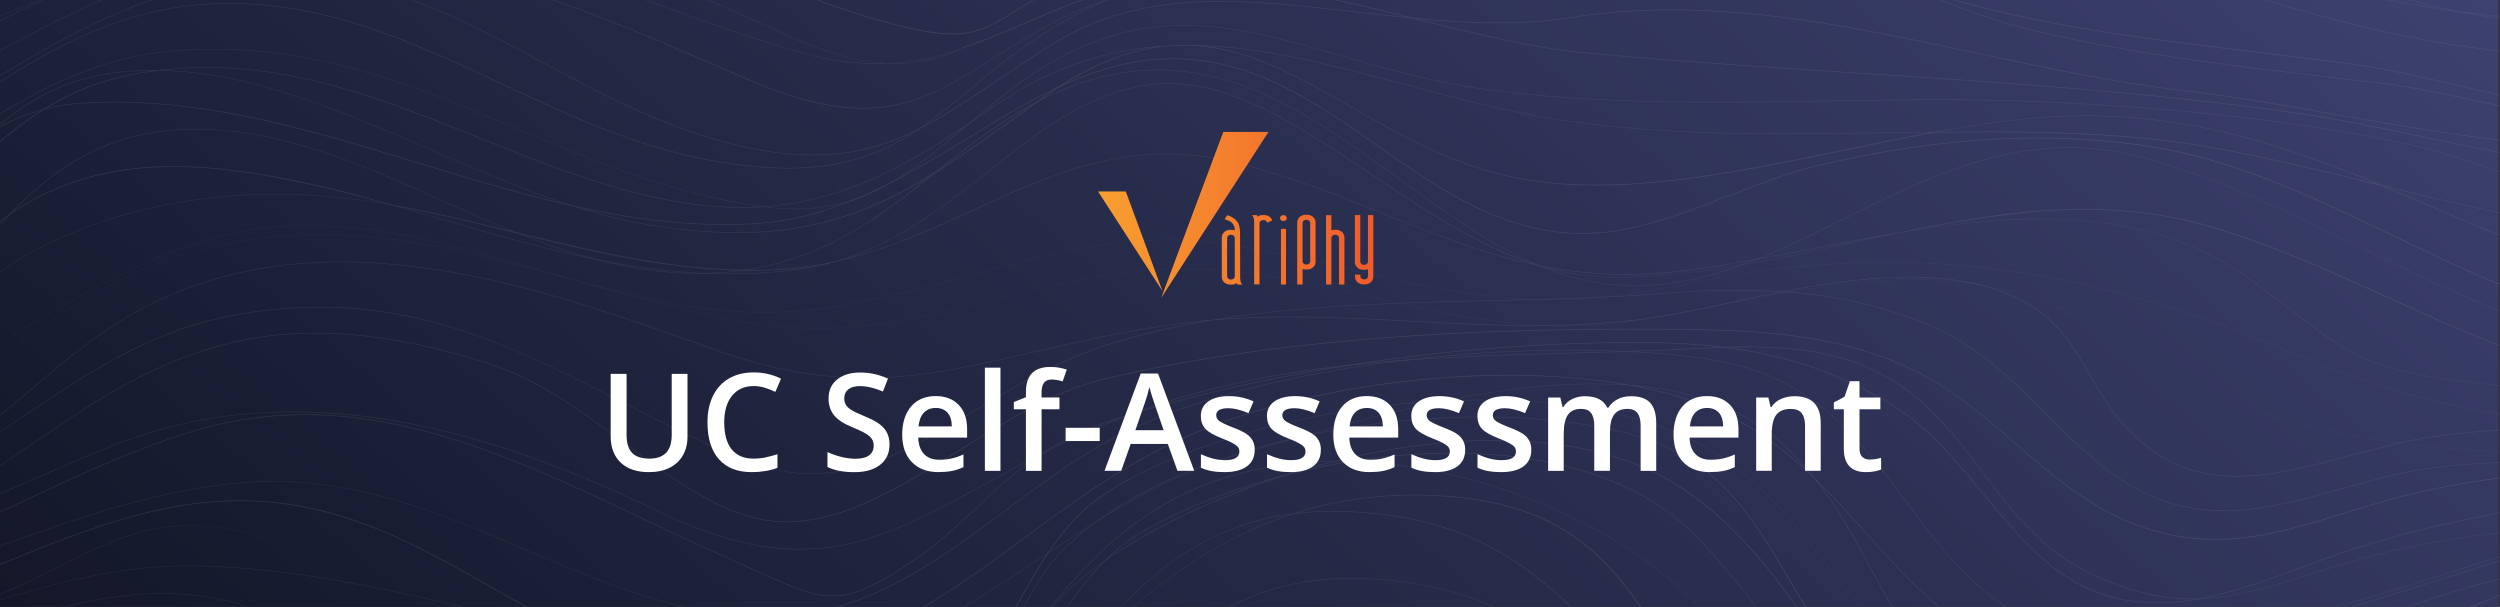 <?xml version="1.0" encoding="UTF-8"?>
<svg id="Layer_1" data-name="Layer 1" xmlns="http://www.w3.org/2000/svg" xmlns:xlink="http://www.w3.org/1999/xlink" viewBox="0 0 600 145.65">
  <rect x="0" y="0" width="600" height="145.65" fill="#333333" stroke="none"/>
  <defs>
    <style>
      .cls-1 {
        fill: none;
      }

      .cls-2 {
        fill: url(#linear-gradient-7);
      }

      .cls-3 {
        fill: url(#linear-gradient-5);
      }

      .cls-4 {
        fill: url(#linear-gradient-6);
      }

      .cls-5 {
        fill: url(#linear-gradient-4);
      }

      .cls-6 {
        fill: url(#linear-gradient-3);
      }

      .cls-7 {
        fill: url(#linear-gradient-2);
      }

      .cls-8 {
        fill: url(#linear-gradient);
      }

      .cls-9 {
        opacity: .41;
      }

      .cls-9, .cls-10 {
        fill: #fff;
      }

      .cls-11 {
        opacity: .1;
      }

      .cls-12 {
        fill: url(#New_Gradient_Swatch_copy);
      }
    </style>
    <linearGradient id="New_Gradient_Swatch_copy" data-name="New Gradient Swatch copy" x1="140.08" y1="-117.56" x2="460.72" y2="264.55" gradientTransform="translate(-.8 146.99) scale(1 -1)" gradientUnits="userSpaceOnUse">
      <stop offset="0" stop-color="#3c416f"/>
      <stop offset="1" stop-color="#131728"/>
    </linearGradient>
    <linearGradient id="linear-gradient" x1="263.53" y1="2846.21" x2="329.61" y2="2846.21" gradientTransform="translate(0 2897.79) scale(1 -1)" gradientUnits="userSpaceOnUse">
      <stop offset="0" stop-color="#f89f30"/>
      <stop offset="1" stop-color="#f05b2b"/>
    </linearGradient>
    <linearGradient id="linear-gradient-2" x1="263.53" y1="2837.84" x2="329.61" y2="2837.84" xlink:href="#linear-gradient"/>
    <linearGradient id="linear-gradient-3" x1="263.53" y1="2837.87" x2="329.61" y2="2837.87" xlink:href="#linear-gradient"/>
    <linearGradient id="linear-gradient-4" x1="263.53" y1="2837.83" x2="329.61" y2="2837.83" xlink:href="#linear-gradient"/>
    <linearGradient id="linear-gradient-5" x1="263.53" y1="2837.85" x2="329.61" y2="2837.85" xlink:href="#linear-gradient"/>
    <linearGradient id="linear-gradient-6" x1="263.53" y1="2837.85" x2="329.61" y2="2837.85" xlink:href="#linear-gradient"/>
    <linearGradient id="linear-gradient-7" x1="263.53" y1="2837.83" x2="329.61" y2="2837.83" xlink:href="#linear-gradient"/>
  </defs>
  <rect class="cls-12" x="-.4" y="-.36" width="600" height="147.7" transform="translate(599.2 146.99) rotate(-180)"/>
  <g id="Artboard-Copy" class="cls-11">
    <g id="dark-copy">
      <g>
        <path id="Shape" class="cls-10" d="M613.08,5.27c-3.31,0-6.63-.16-9.93-.47-9.28-.94-18.43-2.78-27.28-5.51-18.1-5.39-36-13.73-53.32-21.79-18.43-8.58-35.85-16.69-52.9-21.2-11.59-3.07-23.92-3.38-37.79-.96-12.38,2.16-24.86,6.28-36.93,10.25-14.33,4.73-29.15,9.61-44.32,11.48-13.14,1.62-26.26-.12-38.96-1.82-5.64-.75-11.36-1.51-17.1-1.98l-6.3-.18c-4.41-.13-8.85,0-13.27.21-.4.05-.81.09-1.21.14-8.21,1.02-13.71,2.04-17.74,2.78-8.15,1.51-11.31,2.09-21.07.19-6.81.3-13.63.02-20.39-.82-14.84-1.98-28.37-5.38-41.47-8.67-18.63-4.68-36.56-9.18-56.53-9.18h0c-4.41.28-8.8.79-13.15,1.51-19.64,3.31-38.49,9.86-56.71,16.19-14.16,4.92-28.8,10.01-43.61,13.49-16.6,3.9-31.72,5.32-46.22,4.4-19.73-1.29-32.33-7.6-46.87-14.91-4.56-2.29-9.29-4.66-14.51-7.02-20.5-9.27-37.64-8.97-57.49-8.63-6.39.11-13,.22-20.1,0h-.27l1.51-.67c22.78-10.13,51.13-22.75,77-14.2,10.15,3.35,17.41,10.06,24.43,16.56,5.28,4.9,10.75,9.96,17.46,13.61C-25.96-2.31,12.17-15.16,49.05-27.59c13.81-4.66,26.86-9.05,39.78-11.83,9.09-1.96,18.39-2.96,27.73-2.96,32.25-2.11,67.37,6.46,98.81,14.13l6.91,1.68c5.29,1.28,9.36,2.21,12.67,2.86,7.33-.25,14.64-.95,21.82-1.63,5.97-.59,12.07-1.15,18.18-1.48,6.51-.63,13.08-.64,19.6-.04,25.58.67,45.13.45,68.85-4.35,12.18-2.46,24.33-6.67,36.09-10.73,12.97-4.49,26.38-9.13,39.54-11.28,6.51-1.13,13.15-1.51,19.77-1.14,6.85.41,13.57,1.85,19.91,4.25,13.75,5.16,26.81,11.6,39.44,17.84,13.5,6.66,27.46,13.54,41.93,18.65,16.16,5.71,31.47,8.62,46.72,8.87h1.75c32.38,0,50.82-14.96,70.32-30.76,11.99-9.73,24.4-19.78,40.66-26.8,11.43-4.93,27.03-8.7,40.74-9.83,11.8-.98,27.93-.56,37.74,6.98,8.21,6.31,10.35,16.37,6.26,29.92l-.05.15-.08-.14c-4.17-7.69-9.42-14.07-15.62-19.01-5.86-4.69-12.76-8.16-20.23-10.17-14.32-3.87-31.19-2.66-48.8,3.49-17.61,6.15-30.55,19.66-43.03,32.7-6.99,7.31-13.58,14.2-20.98,19.92-8.36,6.51-16.24,10.26-24.78,11.9-5.8,1.11-11.71,1.67-17.63,1.66h0ZM449.4-46.39c6.86-.02,13.68.84,20.27,2.57,17.06,4.51,34.48,12.62,52.92,21.21,17.32,8.06,35.24,16.4,53.3,21.79,8.84,2.72,17.98,4.57,27.25,5.51,9.17.93,18.45.53,27.49-1.18,8.52-1.63,16.38-5.41,24.73-11.87,7.37-5.71,13.97-12.61,20.96-19.91,12.49-13.06,25.4-26.56,43.08-32.73,17.68-6.18,34.55-7.38,48.89-3.5,7.49,2.02,14.41,5.49,20.28,10.19,6.17,4.92,11.41,11.28,15.57,18.93,3.98-13.42,1.88-23.4-6.26-29.64-9.78-7.51-25.86-7.93-37.64-6.96-13.68,1.12-29.27,4.89-40.68,9.81-16.25,7.01-28.64,17.06-40.63,26.78-19.52,15.83-37.98,30.76-70.41,30.8h-1.75c-15.27-.25-30.56-3.15-46.77-8.87-14.48-5.12-28.45-12-41.94-18.66-12.63-6.23-25.7-12.67-39.44-17.83-6.32-2.38-13.03-3.81-19.85-4.22-6.61-.37-13.24,0-19.74,1.13-13.15,2.15-26.55,6.79-39.51,11.24-11.76,4.07-23.92,8.28-36.11,10.74-23.13,4.68-42.29,5-66.94,4.4,5.1.47,10.17,1.15,15.18,1.81,12.69,1.69,25.8,3.44,38.92,1.82,15.16-1.88,29.97-6.76,44.29-11.48,12.08-3.98,24.57-8.09,36.95-10.26,5.8-1.04,11.69-1.58,17.59-1.6ZM-151.21-37.47c15.52,0,30.03,1.18,46.76,8.77,5.22,2.37,9.94,4.73,14.51,7.03,14.55,7.3,27.16,13.61,46.82,14.9,14.49.94,29.6-.49,46.19-4.39,14.8-3.48,29.44-8.57,43.59-13.48,18.23-6.34,37.07-12.88,56.73-16.2,3.73-.63,7.51-1.09,11.35-1.38-8.71.13-17.38,1.12-25.86,2.96-12.93,2.76-25.96,7.16-39.77,11.83C25.94-19.63,2.28-11.66-21.04-11.66c-13.84,0-27.56-2.81-41-10.13-6.69-3.64-12.16-8.71-17.46-13.61-7.02-6.51-14.27-13.22-24.38-16.56-25.86-8.52-54.16,4.09-76.94,14.2l-1.03.46c7,.19,13.52.08,19.82-.04,3.7-.07,7.29-.13,10.82-.13ZM235.45-23.6c9.35,1.77,12.53,1.18,20.52-.28,3.91-.72,9.22-1.7,17.05-2.7-5.46.34-10.9.86-16.25,1.37-7,.67-14.14,1.35-21.3,1.62h-.02ZM118.34-42.35c19.27.26,36.68,4.63,54.77,9.18,13.08,3.29,26.61,6.68,41.45,8.66,6.58.83,13.24,1.12,19.88.86-3.23-.64-7.16-1.54-12.18-2.76l-6.91-1.68c-30.82-7.55-65.25-15.94-96.98-14.26h-.02ZM284.3-27.08c1.29,0,2.6.02,3.92.05l3.69.11c-4.74-.32-9.49-.32-14.23,0,2.22-.11,4.42-.16,6.63-.16h-.02Z"/>
        <path id="Shape-2" data-name="Shape" class="cls-10" d="M627.88,14.48c-7.82,0-16.16-.91-25.4-1.92l-3.17-.34c-28.26-3.05-55.27-11.82-81.39-20.3-23.62-7.67-48.04-15.6-73.05-19.13-10.3-1.45-21.56-1.28-34.42.53-11.48,1.61-23.18,4.36-34.48,7.01-18.28,4.29-37.19,8.72-55.97,8.61-4.75,0-9.37-.22-13.84-.41-15.95-.66-31.03-1.3-47.07,5.88-5.31,2.4-10.42,5.16-15.28,8.26-4.53,2.81-7.82,4.84-12.41,5.41-4.71.59-10.67-.34-20.6-3.17-13.16-3.74-25.45-8.98-37.33-14.06-10.49-4.47-21.33-9.1-32.47-12.53-12.46-3.84-24.13-5.79-35.65-5.93-14.18-.21-29.09,1.85-45.63,6.28-1.97.53-3.94,1.08-5.92,1.67-5.37,1.98-10.71,4.05-15.99,6.11C23.89-8.13,9.53-2.54-4.79.98c-17.46,6.04-35.36,11.16-53.92,12.7-23.21,1.93-41.52-9.75-59.24-21.05-20.27-12.93-39.44-25.14-63.93-15.88l-.48.18.41-.28c8.03-5.49,15.88-8.95,24.03-10.59,7.39-1.46,15.04-1.43,22.41.1,14.53,2.85,28.67,10.63,42.34,18.16,11.95,6.57,24.3,13.37,37.1,17.06,7.68,2.2,15.68,3.28,23.73,3.19,7.93-.1,15.83-1.03,23.53-2.78,1.33-.28,2.66-.59,4-.93C2.29-1.6,9.3-4.22,16.25-6.8c12.22-4.55,24.81-9.24,37.5-12.98,14.08-5.18,28.35-9.64,42.38-11.15,32.54-3.5,64.42,3.29,95.25,9.85,12.72,2.71,25.86,5.5,38.79,7.5,13.34,2.06,26.13.8,39.67-.54,9.74-.97,19.81-1.96,30.22-1.63,22.81.73,40.83,1.31,63.61-4.15,9.3-2.23,17.84-4.9,26.1-7.48,23.75-7.42,44.26-13.84,70.78-6.22,14.11,4.05,28.04,8.69,41.53,13.17,19.17,6.38,38.99,12.98,58.94,17.72,22.32,5.3,42.67,7.75,62.28,7.46,12.93-.18,23.59-2.66,33.56-7.78,8.86-4.55,15.98-10.57,23.51-16.95,1.65-1.4,3.32-2.81,5-4.21,6.27-8.85,13.51-16.93,28.13-22.51,13.19-5.03,26.51-6.35,38.95-3.95,1.53-.12,3.06-.23,4.6-.31,8.86-.46,16.65-.12,23.14,1.01,7.51,1.32,13.05,3.68,16.47,7.01,5.53,5.39,5.48,13.26-.12,23.39l-.06.09-.06-.09c-8.97-13.88-21.24-23.81-35.48-28.72-2.77-.96-5.62-1.71-8.51-2.27-14.87,1.19-29.02,4.38-35.97,7.12-13.02,5.19-22.41,12.16-30.99,19.27-1.23,1.73-2.42,3.49-3.61,5.27-4.19,6.2-8.51,12.61-15.04,18.86-8.44,8.08-17.76,12.51-29.33,13.93-3.19.38-6.39.56-9.61.55h0ZM430.47-28.31c4.83-.01,9.66.31,14.44.98,25.01,3.52,49.44,11.46,73.05,19.13,26.11,8.48,53.12,17.25,81.35,20.3l3.17.34c13.12,1.43,24.45,2.66,34.97,1.37,11.54-1.41,20.84-5.83,29.26-13.89,6.51-6.23,10.84-12.64,15.02-18.83,1.11-1.65,2.22-3.29,3.35-4.9-1.56,1.31-3.11,2.61-4.64,3.9-7.54,6.38-14.67,12.41-23.54,16.98-9.99,5.13-20.69,7.61-33.62,7.79-19.6.28-39.98-2.16-62.31-7.47-19.96-4.75-39.78-11.35-58.95-17.72-13.48-4.49-27.42-9.13-41.52-13.17-26.51-7.61-46.97-1.19-70.7,6.22-8.26,2.58-16.81,5.25-26.11,7.48-22.79,5.46-40.82,4.89-63.65,4.15-10.39-.33-20.46.66-30.2,1.63-13.58,1.34-26.35,2.61-39.71.54-12.93-2-26.05-4.8-38.79-7.51-30.82-6.53-62.71-13.34-95.2-9.85-13.47,1.45-27.15,5.63-40.69,10.54,1.4-.4,2.81-.79,4.22-1.19,16.53-4.44,31.46-6.5,45.66-6.29,11.54.17,23.21,2.11,35.69,5.93,11.15,3.43,21.98,8.06,32.49,12.53,11.88,5.07,24.17,10.31,37.32,14.05,9.91,2.82,15.86,3.74,20.55,3.16,4.56-.56,7.83-2.58,12.36-5.38,4.86-3.11,9.97-5.88,15.29-8.27,16.1-7.19,31.17-6.53,47.13-5.89,4.47.19,9.1.39,13.84.41h.69c18.53,0,37.19-4.38,55.24-8.62,11.31-2.65,23.01-5.39,34.5-7.01,6.63-.95,13.33-1.44,20.05-1.46ZM-164.75-26.64c16.86,0,31.55,9.37,46.88,19.15C-100.17,3.78-81.87,15.46-58.72,13.54-40.58,12.04-23.06,7.12-6,1.25c-.93.22-1.86.43-2.79.63-7.71,1.75-15.61,2.68-23.55,2.78-8.05.08-16.07-1-23.75-3.2-12.81-3.69-25.17-10.49-37.12-17.08-13.66-7.52-27.8-15.3-42.3-18.14-7.36-1.53-14.99-1.57-22.36-.11-7.98,1.61-15.7,4.98-23.57,10.29,5.3-2,10.97-3.05,16.7-3.07ZM52.05-19.18c-12.11,3.65-24.09,8.11-35.74,12.46C9.75-4.28,3.15-1.81-3.53.52c13.88-3.53,27.8-8.95,41.3-14.21,4.72-1.83,9.48-3.71,14.27-5.49ZM752.87-50.59c2.76.55,5.47,1.29,8.12,2.2,14.22,4.91,26.51,14.83,35.49,28.68,5.52-10.03,5.55-17.8.08-23.14-3.4-3.32-8.92-5.67-16.4-6.98-6.46-1.13-14.25-1.48-23.11-1.01-1.4.08-2.79.17-4.18.28v-.02ZM740.17-51.72c-9.15.07-18.2,1.81-26.62,5.11-14.38,5.48-21.61,13.4-27.8,22.09,8.5-7.01,17.81-13.88,30.67-18.99,6.89-2.75,20.84-5.89,35.56-7.12-3.89-.71-7.84-1.07-11.8-1.07v-.02Z"/>
        <path id="Shape-3" data-name="Shape" class="cls-10" d="M639.32,31.05c-3.92-.02-7.84-.27-11.72-.73-10.67-1.18-22.37-3.71-32.69-5.92-8.28-1.78-16.09-3.45-22.09-4.18-4.28-.52-8.65-1.03-12.87-1.53-24.1-2.82-49.01-5.73-72.82-11.54-9.2-2.24-18.4-5.85-27.29-9.34-13.28-5.19-27-10.57-40.78-11.41-12.12-.74-25.39,2.59-38.23,5.8-9.14,2.29-18.6,4.66-27.4,5.47-12.74,1.18-25.15-.06-37.16-1.24-9.57-.94-19.47-1.91-29.53-1.69-16.11.36-28.59,5.7-40.65,10.86-5.17,2.23-10.29,4.41-15.52,6.14-2.93,1.4-6.06,2.41-9.31,3-2.75.48-5.56.65-8.36.49-6.71.3-13.43-.5-19.83-2.37-13.67-3.81-26.43-8.54-38.8-13.11-17.21-6.37-33.48-12.39-50.87-15.58-8.89-1.67-17.95-2.45-27.02-2.3-10.05.21-20.03,1.57-29.71,4.04C30.57-10.08,14.41-2.09-1.22,5.64c-13.44,6.65-27.33,13.51-41.38,18.01-6.91,2.28-14.06,3.87-21.34,4.74-7.33.86-14.76.7-22.03-.48-12.17-1.97-25.87-13.54-39.17-24.73-7.56-6.36-15.37-12.94-22.82-17.71-2.86-1.86-5.89-3.49-9.05-4.87-7.05-.88-15.52.34-26.47,4.74l-.25.1.17-.19c4.22-4.59,8.87-6.97,14.23-7.28,3.73-.22,7.82.59,12.36,2.53,12.29,1.52,20.18,9.35,28.84,17.93,9.7,9.62,20.72,20.52,40.13,24.15,14.19,2.66,29.82,1.49,47.77-3.55C-24.35,14.55-8.56,7.64,6.76.96c14.06-6.14,27.33-11.95,40.26-15.77,24.75-7.33,47.92-8.17,72.92-2.66,22.17,4.89,43.1,14.06,68.16,25.54,9.54,4.37,17.63,6.69,24.8,7.11,6.03-.37,11.97-1.54,17.62-3.49,4.32-2.03,8.36-4.74,12.75-7.7,10.18-6.87,21.71-14.65,41.86-16.66,11.54-1.15,22.59-.07,33.28.99,13.26,1.3,26.98,2.65,41.88-.21,5.9-1.13,11.77-2.62,17.46-4.06,13.13-3.32,26.72-6.76,41.11-5.88,30.64,1.89,62.12,11.12,92.55,20.04,24.24,7.11,49.29,14.45,73.81,18.07,4.08.59,8.74,1.49,13.67,2.42,19.87,3.78,44.62,8.48,59.03.09,8.13-4.74,11.81-13.18,15.36-21.32,2.44-5.63,4.98-11.44,8.94-15.99,3.69-4.19,9.96-7.92,18.11-10.76,8.55-2.84,17.46-4.65,26.51-5.39,9.31-.87,18.7-.73,27.98.43,9.2,1.22,17.01,3.55,22.63,6.73,10.4,5.92,13.09,14.61,7.76,25.11v.07l-.06-.04c-16.47-11.49-31.34-18.09-45.46-20.19-7.82-1.21-15.84-.89-23.51.95-8.11,1.98-16.02,5.78-23.53,11.3-5.97,4.4-10.8,11.06-15.47,17.52-6.24,8.62-12.69,17.53-22.06,21.41-4.12,1.61-9.31,2.43-15.8,2.43ZM415.54-13.83c1.18,0,2.35.03,3.52.1,13.79.84,27.53,6.23,40.82,11.43,8.89,3.48,18.11,7.11,27.27,9.33,23.8,5.8,48.72,8.72,72.8,11.54,4.23.49,8.59,1,12.88,1.52,6,.73,13.82,2.4,22.1,4.18,10.31,2.22,21.99,4.74,32.67,5.92,12.23,1.37,21.18.8,27.36-1.78,9.32-3.86,15.77-12.76,21.99-21.37,4.68-6.46,9.51-13.14,15.52-17.54,7.52-5.53,15.45-9.35,23.58-11.33,7.69-1.85,15.72-2.17,23.56-.96,14.13,2.1,29,8.7,45.46,20.14,5.26-10.41,2.59-19.01-7.76-24.88-5.57-3.17-13.37-5.49-22.55-6.71-9.26-1.16-18.65-1.3-27.95-.43-9.04.74-17.93,2.55-26.46,5.38-8.16,2.84-14.41,6.55-18.11,10.72-3.96,4.51-6.47,10.32-8.93,15.93-3.56,8.19-7.24,16.64-15.41,21.4-14.47,8.42-39.23,3.71-59.13-.08-4.93-.94-9.58-1.82-13.66-2.42-24.53-3.61-49.59-10.96-73.83-18.07-30.43-8.92-61.9-18.15-92.53-20.04-14.36-.89-27.93,2.55-41.05,5.87-5.68,1.44-11.56,2.93-17.46,4.06-14.92,2.87-28.65,1.52-41.91.21-10.68-1.05-21.73-2.13-33.26-.98-20.1,2-31.63,9.78-41.79,16.64-4.11,2.77-7.91,5.33-11.92,7.32,4.93-1.68,9.74-3.74,14.63-5.83,12.08-5.17,24.57-10.52,40.74-10.88,10.06-.23,19.96.75,29.54,1.69,12,1.18,24.41,2.37,37.14,1.24,8.78-.81,18.24-3.17,27.38-5.46,11.61-2.88,23.59-5.88,34.75-5.88ZM-156.59-19.35c3.04,1.36,5.95,2.94,8.7,4.74,7.46,4.77,15.27,11.35,22.83,17.73,13.26,11.17,26.97,22.72,39.11,24.69,7.26,1.16,14.67,1.31,21.99.45,7.28-.87,14.43-2.46,21.34-4.74C-28.6,19.03-14.71,12.16-1.24,5.52,6.66,1.61,14.7-2.37,22.8-5.86,17.57-3.68,12.24-1.35,6.8,1.03c-15.3,6.68-31.12,13.62-47.02,18.07-17.98,5.05-33.62,6.22-47.85,3.55-19.45-3.63-30.47-14.54-40.19-24.17-8.54-8.45-16.34-16.18-28.32-17.83h0ZM78.78-18.24c8.28.02,16.53.8,24.64,2.32,17.41,3.2,33.68,9.22,50.9,15.59,12.34,4.55,25.1,9.29,38.76,13.11,6.04,1.74,12.36,2.54,18.69,2.37-6.93-.56-14.69-2.86-23.77-7.02-25.06-11.47-45.98-20.64-68.14-25.52-24.97-5.51-48.12-4.67-72.85,2.65-4.28,1.27-8.59,2.75-12.93,4.39,4.12-1.49,8.32-2.78,12.58-3.86,9.7-2.46,19.69-3.81,29.75-4.02.76-.01,1.55-.02,2.35-.02h.01ZM214.08,15.17c2.4.06,4.8-.11,7.15-.53,2.88-.52,5.68-1.39,8.32-2.58-5,1.64-10.2,2.68-15.49,3.1h.01ZM-168.19-21.97c-.4,0-.78.01-1.16.04-5.22.3-9.78,2.61-13.93,7.04,10.6-4.22,18.92-5.45,25.87-4.69-3.94-1.61-7.5-2.39-10.79-2.39h.01Z"/>
        <path id="Shape-4" data-name="Shape" class="cls-10" d="M-74.75,49.46c-9.34,0-18.45-2.26-27.64-6.84-10.73-5.33-20.24-13.1-29.43-20.61C-148.54,8.39-164.34-4.52-184.52-.25l-.14.03.07-.12c2.63-4.27,11-3.85,25.59,1.32,12.79,4.53,28.42,11.94,43.53,19.1,19.49,9.24,37.91,17.97,45.73,18.16,9.54.23,19.57-1.93,31.57-6.8,10.59-4.3,21.03-10,32.07-16.04C12.16,5.4,31.05-4.93,50.45-8.17c21.99-3.67,42.47-2.81,64.39,2.7,19.77,4.97,38.95,13.3,59.26,22.11l5.73,2.49c13.79,5.96,24.7,7.92,34.34,6.16,8.83-1.61,15.92-6.1,24.11-11.31,9.16-5.81,19.53-12.38,35.03-16.62,14.95-4.08,29.96-2.21,45.86-.24,11.55,1.43,23.5,2.92,35.42,1.9,9.8-.83,19.56-3.13,29-5.33,8.36-1.97,17.01-3.99,25.63-5,19-2.21,30.71,1.7,45.53,6.65,6.04,2.02,12.29,4.11,19.78,6.06,21.43,5.58,44.47,8.34,66.75,11.01,8.02.96,16.31,1.96,24.31,3.07,7.57,1.04,16.54,3.14,26.04,5.36,19.15,4.47,40.86,9.54,55.76,6.77,5.96-1.11,11.48-3.55,16.88-7.53,4.83-3.55,9.16-7.96,13.36-12.23,4.39-4.47,8.93-9.09,14.15-12.88,9-6.44,19.41-11.01,30.53-13.41,11.64-2.46,22.58-2.1,31.74,1.05,13.39,4.59,22.07,14.87,25.1,29.74v.05h-.06c-11.57,2.13-22.72-1.86-33.5-5.73-9.67-3.46-18.8-6.74-28.2-5.92-13.54,1.14-20.16,6.68-27.81,13.11-4.15,3.64-8.6,6.97-13.32,9.96-13.64,8.39-31.57,12.15-54.82,11.48-20.35-.59-41.48-4.33-61.9-7.95-12.11-2.14-23.54-4.14-33.9-5.33-17.39-1.98-34.67-5.67-51.37-9.23-15.9-3.39-32.34-6.9-48.51-8.82-18.06-2.14-34.01-2.04-48.73.31-16.7,2.67-34.32.64-51.37-1.33-12.51-1.44-25.46-2.93-37.51-2.43-5.97.19-11.89,1.02-17.64,2.46-5.85,1.48-11.4,3.79-16.47,6.84-5.56,3.36-10.46,6.67-15.19,9.87-9.93,6.73-18.5,12.53-28.7,15.49-11.09,3.22-23.28,2.71-38.33-1.61-15.39-4.42-28.66-11.57-41.49-18.48C107.75,2.92,86.46-8.57,56.06-4.62,31.76-1.46,11.93,10.84-7.25,22.73c-9.03,5.59-18.35,11.37-27.88,16.03-10.72,5.22-20.7,8.48-30.45,9.98-3.03.47-6.09.71-9.16.72ZM-176.7-1.2c16.62,0,30.44,11.28,44.97,23.12,9.19,7.5,18.7,15.26,29.41,20.6,12.12,6.04,24.12,8.03,36.68,6.12,9.76-1.49,19.71-4.74,30.4-9.97,9.57-4.66,18.89-10.44,27.89-16.03C11.85,10.74,31.69-1.57,56.04-4.73c30.4-3.96,51.74,7.53,74.34,19.7,12.83,6.91,26.09,14.05,41.46,18.47,32.62,9.35,47-.38,66.91-13.86,4.73-3.2,9.62-6.51,15.19-9.87,5.08-3.06,10.65-5.38,16.51-6.86,5.77-1.45,11.7-2.27,17.67-2.46,12.09-.5,25.04.99,37.56,2.43,17.04,1.96,34.65,3.99,51.33,1.33,14.74-2.37,30.69-2.46,48.77-.31,16.17,1.92,32.6,5.43,48.51,8.82,16.71,3.55,33.98,7.25,51.37,9.23,10.35,1.18,21.8,3.2,33.9,5.33,20.42,3.62,41.54,7.36,61.88,7.94,23.22.66,41.13-3.09,54.74-11.46,5.39-3.32,9.42-6.69,13.31-9.96,7.68-6.44,14.31-11.99,27.89-13.14,9.42-.79,18.58,2.48,28.26,5.96,10.75,3.85,21.85,7.83,33.37,5.74-3.03-14.8-11.68-25.02-25-29.6-9.13-3.13-20.05-3.49-31.66-1.04-11.11,2.4-21.53,6.97-30.52,13.41-5.22,3.77-9.75,8.39-14.14,12.86-4.2,4.27-8.53,8.7-13.38,12.24-5.42,3.97-10.96,6.44-16.93,7.55-14.93,2.77-36.65-2.3-55.82-6.77-9.49-2.21-18.47-4.31-26.03-5.33-7.99-1.11-16.29-2.1-24.31-3.07-22.28-2.68-45.32-5.44-66.77-11.01-7.5-1.95-13.75-4.04-19.79-6.06-14.8-4.94-26.52-8.88-45.47-6.65-8.61,1.01-17.26,3.03-25.62,4.99-9.44,2.21-19.21,4.51-29.02,5.33-11.93,1.02-23.89-.47-35.45-1.91-15.88-1.97-30.88-3.84-45.8.24-15.48,4.23-25.87,10.8-34.99,16.61-8.21,5.21-15.3,9.71-24.16,11.33-9.67,1.78-20.61-.2-34.42-6.17l-5.74-2.49C153.71,7.94,134.53-.38,114.78-5.35c-21.91-5.51-42.35-6.36-64.34-2.69C31.07-4.81,12.19,5.52-6.07,15.5c-11.05,6.04-21.49,11.75-32.09,16.06-12.02,4.87-22.07,7.03-31.63,6.81-7.85-.19-26.27-8.92-45.78-18.17C-145.03,6.23-178.41-9.6-184.43-.39c2.54-.53,5.13-.8,7.73-.81h0Z"/>
        <path id="Shape-5" data-name="Shape" class="cls-10" d="M-75.68,63.26c-10.48,0-21.06-2.71-32.29-8.28-10.71-5.32-21-12.65-30.95-19.76-14.76-10.55-30.03-21.44-46.95-25.87l-.18-.05.17-.07c20.82-7.62,38.29,5.91,56.78,20.26,8.86,6.88,18.04,14,27.92,19,11.15,5.65,21.71,7.77,32.32,6.47,9.32-1.14,18.75-4.26,28.81-9.55,9.01-4.73,17.75-10.74,26.22-16.56C5.08,15.86,24.63,2.43,49.77.92c11.87-.72,23.98.96,37.02,5.11,11.64,3.71,22.98,9.02,33.95,14.15,15.34,7.19,31.2,14.62,48.42,17.96,35.12,6.82,47.67-3.55,63.56-16.72,7.6-6.29,16.2-13.42,28.45-19.43,23.05-11.34,52.17-4.14,80.32,2.87,13.58,3.38,26.44,6.57,38.44,7.69,21.71,2.05,43.79,3.48,65.15,4.87,34.46,2.24,70.11,4.55,105.03,9.49,10.86,1.54,21.58,3.79,31.94,5.97,18,3.81,35.03,7.39,51.84,7.18,8.43-.02,16.8-1.25,24.81-3.63,8.78-2.7,16.97-6.81,24.17-12.14,11.57-8.39,21.2-14.89,30.65-19.4,10.64-5.08,20.04-6.99,28.8-5.84,13.02,1.72,25.34,10.3,37.68,26.27l.06.09h-.12c-5.77.13-11.35.03-16.75-.07-17.05-.31-33.15-.59-50.38,6.48-7.67,3.15-14.16,7.22-20.45,11.17-12.38,7.77-24.08,15.1-42.11,13.35-13.4-1.31-27.42-6.55-40.97-11.62-10.41-3.89-21.18-7.92-31.53-10.1-25.21-5.32-52.78-8.52-86.74-10.1-17.35-.81-35.26-.52-52.58-.24-27.03.44-54.95.89-81.76-2.78-13.01-1.77-24.33-5.04-35.27-8.19-13.27-3.81-25.79-7.41-38.39-7.19-13.96.24-26.74,5.1-40.22,15.31-4.14,3.13-7.88,6.29-11.5,9.35-7.01,5.91-13.65,11.54-21.25,15.13-8.4,3.98-17.27,5.14-27.83,3.64-20.69-2.93-39.44-10.79-57.54-18.4-12.84-5.38-26.11-10.95-39.86-14.66-15.42-4.14-29.87-5.52-44.19-4.14C18.32,14.48.39,26.7-16.94,38.51c-8.68,5.91-17.66,12.03-26.87,16.59-10.34,5.11-19.99,7.77-29.56,8.13-.81.02-1.56.04-2.31.04ZM-185.66,9.3c16.89,4.47,32.11,15.34,46.83,25.85,9.94,7.1,20.23,14.44,30.93,19.75,12,5.91,23.27,8.63,34.46,8.22,9.55-.35,19.2-3.01,29.5-8.11,9.22-4.57,18.19-10.68,26.86-16.56C.27,26.62,18.22,14.39,40.54,12.27c14.33-1.37,28.81,0,44.24,4.14,13.77,3.71,27.04,9.29,39.88,14.67,18.1,7.6,36.85,15.46,57.54,18.38,10.53,1.49,19.35.34,27.75-3.63,7.6-3.59,14.22-9.19,21.23-15.11,3.62-3.06,7.36-6.23,11.5-9.36,13.51-10.22,26.31-15.09,40.3-15.34,12.64-.22,25.17,3.39,38.44,7.2,10.94,3.15,22.26,6.4,35.25,8.18,26.78,3.67,54.72,3.22,81.74,2.78,17.33-.28,35.24-.59,52.59.24,33.97,1.58,61.53,4.79,86.76,10.11,10.34,2.18,21.13,6.21,31.55,10.1,13.58,5.07,27.56,10.31,40.94,11.61,17.99,1.77,29.67-5.58,42.02-13.33,6.28-3.95,12.79-8.02,20.47-11.17,17.25-7.1,33.37-6.8,50.43-6.51,5.36.09,10.9.2,16.61.07-12.28-15.88-24.57-24.43-37.5-26.13-8.71-1.15-18.1.76-28.72,5.83-9.43,4.5-19.06,11.01-30.62,19.39-7.22,5.34-15.42,9.45-24.22,12.16-8.02,2.39-16.41,3.62-24.84,3.64-16.81.2-33.84-3.39-51.89-7.18-10.34-2.18-21.08-4.43-31.94-5.97-34.91-4.94-70.56-7.26-105.02-9.49-21.33-1.39-43.44-2.82-65.15-4.87-12.01-1.13-24.86-4.32-38.47-7.69-28.13-6.99-57.21-14.2-80.22-2.88-12.23,6.02-20.83,13.11-28.41,19.41-15.92,13.18-28.49,23.58-63.67,16.76-17.23-3.35-33.1-10.78-48.45-17.97-10.96-5.13-22.3-10.45-33.93-14.15C73.69,2.01,61.59.33,49.74,1.04,24.65,2.56,5.14,15.99-13.78,28.98c-8.46,5.82-17.22,11.83-26.23,16.56-10.09,5.29-19.52,8.42-28.84,9.56-10.61,1.3-21.2-.82-32.38-6.51-9.9-4.99-19.08-12.08-27.97-18.99-18.41-14.28-35.8-27.76-56.47-20.3Z"/>
        <path id="Shape-6" data-name="Shape" class="cls-10" d="M-63.52,79.83c-9.76,0-20.58-2.74-32.98-8.32-12.12-5.48-24.53-13.12-36.53-20.5-18.11-11.15-36.86-22.68-54.44-26.55l-.42-.1h.43c10.79-.59,21.88,1.5,33.9,6.49,10.71,4.44,21.15,10.7,31.23,16.74,10.61,6.36,21.57,12.94,32.84,17.39,12.62,4.99,24.31,6.73,35.74,5.31,13.22-1.63,22.85-8.02,31.79-15.94,1.13-1.39,2.27-2.79,3.41-4.21C-7.14,35.97,4.63,21.35,24.62,17.84c4.44-.77,8.96-1.12,13.48-1.03,12.2-1.46,24.29-.59,37.66,2.59,13.37,3.18,25.74,8.19,38.92,13.49,7.31,2.94,14.87,5.98,22.55,8.66,21.99,7.66,38.68,9.82,54.15,6.99,13.91-2.54,27.27-9.03,46.1-22.36,8.06-5.7,16.17-9.7,24.79-12.22,5.81-1.69,11.82-2.7,17.9-3,1.87-.16,3.75-.21,5.62-.12h1.06c16.42.31,32.93,4.72,50.44,9.39,7.3,1.95,14.87,3.97,22.55,5.72,30.12,6.84,61.65,6.35,92.13,5.87,4.09-.06,8.21-.12,12.36-.17,12.55-2.28,24.95-3.95,36.49-3.92,14.41.05,28.78,2.3,43.97,6.88,9.12,2.84,18.08,6.12,26.82,9.84,36.8,8.97,74.73,18,105.57,8.5,10.83-3.34,21.42-9.93,31.69-16.3,12.7-7.9,24.7-15.37,37.12-17.18,6.39-1,12.96-.17,18.81,2.38,6.69,2.86,13.01,7.88,19.32,15.35l.08.09h-.13c-22.52.56-42.74,8.98-62.29,17.12-11.79,4.91-23.98,9.99-36.4,13.18-13.92,3.57-26.75,4.41-39.23,2.51-23.01-3.49-43.07-12.09-62.47-20.39-3.98-1.71-8.01-3.43-12.09-5.12l-1.29-.33c-20.05-4.89-39.03-9.51-56.32-11.08-16.36-1.49-33.11-1.57-49.57-1.39-7.26,1.31-14.56,2.83-21.77,4.32-26.58,5.51-54.05,11.21-77.6,6.87-15.63-2.87-28.34-10.15-40.62-17.18-11.35-6.5-22.06-12.63-33.81-14.38-1.57-.24-3.15-.39-4.74-.46-1.9,0-3.76,0-5.6.12-2.8.25-5.56.75-8.25,1.5-6.93,1.91-13.94,5.43-21.41,10.76-2.02,1.44-3.98,2.85-5.88,4.22-14.4,10.35-25.78,18.52-39.12,23.45-14.39,5.31-29.7,6.26-49.66,3.06-17.03-2.73-34.75-10.39-51.87-17.79-13.02-5.63-26.48-11.45-39.73-15.18-9.43-2.66-18.11-4.04-26.15-4.16-1.54.18-3.08.4-4.62.66C12.8,21.08.11,33.44-12.15,45.39c-3.19,3.11-6.34,6.17-9.58,9.04-4.73,5.79-9.42,11.18-14.81,15.57-7.56,6.16-15.17,9.27-23.93,9.78-1.09.02-2.06.05-3.05.05ZM-186.99,24.42c17.46,3.97,36.08,15.41,54.06,26.48,12,7.36,24.4,15.01,36.51,20.49,13.58,6.16,25.32,8.85,35.83,8.25,8.75-.51,16.33-3.61,23.87-9.75,5.17-4.24,9.75-9.41,14.32-14.97-8.79,7.69-18.31,13.86-31.3,15.45-11.45,1.41-23.16-.33-35.81-5.35-11.26-4.38-22.26-10.99-32.86-17.35-10.09-6.05-20.52-12.29-31.21-16.74-11.86-4.91-22.78-7.04-33.41-6.5ZM572.28,44.74c3.83,1.59,7.63,3.21,11.38,4.82,19.4,8.32,39.45,16.89,62.44,20.38,12.46,1.9,25.28,1.07,39.17-2.51,12.42-3.2,24.57-8.27,36.39-13.18,19.52-8.13,39.71-16.54,62.21-17.13-6.27-7.39-12.55-12.37-19.19-15.21-5.84-2.54-12.39-3.36-18.75-2.35-12.39,1.78-24.38,9.26-37.07,17.16-10.25,6.38-20.85,12.98-31.69,16.32-30.66,9.45-68.31.59-104.89-8.31h0ZM38.97,16.82c7.84.21,16.22,1.6,25.32,4.16,13.26,3.73,26.73,9.55,39.74,15.18,17.12,7.4,34.82,15.06,51.84,17.78,19.92,3.2,35.22,2.25,49.59-3.05,13.33-4.92,24.7-13.07,39.08-23.43,1.94-1.37,3.88-2.78,5.89-4.22,7.49-5.35,14.5-8.87,21.45-10.78,1.91-.53,3.85-.94,5.82-1.22-5.22.42-10.38,1.37-15.38,2.83-8.61,2.51-16.71,6.5-24.75,12.2-18.86,13.35-32.23,19.84-46.16,22.38-15.53,2.84-32.24.7-54.23-6.98-7.67-2.68-15.24-5.72-22.56-8.66-13.18-5.3-25.63-10.3-38.9-13.49-13.06-3.13-24.88-4-36.77-2.69h0ZM36.83,16.91c-4.08,0-8.15.34-12.15,1.04C4.73,21.46-7.01,36.06-18.38,50.18c-.98,1.22-1.94,2.42-2.92,3.62,3.03-2.72,5.99-5.6,8.99-8.52C-.03,33.31,12.67,20.92,33.49,17.47c1.25-.21,2.51-.4,3.76-.56h-.42ZM288.19,10.96c.78.08,1.56.17,2.35.29,11.77,1.75,22.5,7.89,33.85,14.4,12.29,7.03,24.97,14.3,40.58,17.17,23.52,4.32,50.98-1.37,77.54-6.87,6.98-1.45,14.06-2.91,21.09-4.2-3.91.05-7.79.1-11.64.17-30.49.48-62.02.97-92.16-5.88-7.7-1.75-15.25-3.76-22.56-5.72-17.04-4.52-33.09-8.81-49.05-9.33v-.02ZM475.73,31.55c12.75,0,25.58.31,38.15,1.46,17.3,1.57,36.26,6.2,56.34,11.09l.56.14c-8.51-3.59-17.23-6.78-26.1-9.54-15.15-4.58-29.51-6.82-43.91-6.87h-.4c-11.21,0-23.22,1.6-35.38,3.79,3.57-.02,7.14-.04,10.72-.04v-.02Z"/>
        <path id="Shape-7" data-name="Shape" class="cls-10" d="M-53.38,90.42c-3.44-.02-6.86-.34-10.23-.95-6.62-1.26-13.07-3.22-19.21-5.82-13.01-5.32-26.63-13.24-39.79-20.9-10.72-6.24-21.81-12.7-32.53-17.72-12.01-5.63-22.28-8.82-31.37-9.75v-.12c11.04,0,22.37,1.99,34.63,6.07,11.11,3.71,21.99,8.81,32.09,13.77,4.78,2.35,10.45,6.02,16.45,9.91,14.23,9.24,30.4,19.71,43.33,18.53,16.65-1.52,25.33-13.78,34.52-26.76,5.28-7.45,10.73-15.15,17.94-21.14C.28,28.89,10.4,25.02,21.04,24.6c12.29-.65,25.47.56,40.29,3.72,13.21,2.81,26.49,6.86,39.32,10.78,12.84,3.92,26.16,7.99,39.41,10.81,14.88,3.16,28.08,4.38,40.43,3.73,19.97-1.05,36.17-10.98,51.83-20.58,8.36-5.13,16.26-9.97,24.7-13.57,9.57-4.07,18.11-5.8,26.94-5.43,8.08.34,16.17,2.62,24.77,6.96,7.65,3.88,14.97,9,22.05,13.96,7.32,5.13,14.88,10.43,22.85,14.36,8.92,4.41,17.39,6.58,25.87,6.64h.32c11.67,0,23.72-4.66,35.37-9.18,7.03-2.72,14.31-5.54,21.22-7.18,29.23-6.92,56.32-8.4,80.51-4.39,20.36,3.37,39.28,12.49,57.56,21.3,11.8,5.69,24,11.57,36.4,15.79,13.89,4.76,26.6,6.86,38.85,6.49,20.88-.59,39.45-9.74,57.37-18.57,13.32-6.54,25.9-12.74,39.41-15.77,6.8-1.59,13.84-2.15,20.84-1.66,7.79.63,15.38,2.57,22.4,5.73l.42.18-.46-.08c-11.97-1.89-24.2-.89-37.39,3.06-11.78,3.53-23.28,9.06-34.41,14.4-15.57,7.48-31.69,15.21-49.16,17.88-9.31,1.45-18.8,1.74-28.19.88-8.8-.83-17.47-2.54-25.87-5.1-16.64-4.95-32.59-12.74-48.01-20.28-16.17-7.91-32.95-16.09-50.88-21.25-28.17-8.11-50.9,3.22-72.89,14.18-8.95,4.47-18.21,9.08-27.57,12.18-10.47,3.47-20.05,4.67-29.29,3.67-8.12-.89-16.55-3.81-25.78-8.92-8.23-4.58-16.37-10.48-24.24-16.19-10.63-7.73-21.62-15.69-33.26-20.76-5.71-2.57-11.82-4.31-18.11-5.14-6.64-.83-13.4-.43-19.87,1.19-16.31,3.97-28.16,13.4-39.62,22.52-7.46,5.95-15.18,12.08-24.08,16.65-9.72,5.11-20.68,7.87-31.87,8.04-23.03.47-43.58-8.72-63.46-17.6-9.53-4.26-19.37-8.66-29.25-11.86-11.05-3.57-21.03-5.26-30.53-5.13-26.64.35-40.22,16.09-53.36,31.3-10.82,12.54-21.04,24.38-37.85,27.36-2.69.47-5.43.69-8.17.68h0ZM-185.37,35.28c8.83,1.07,18.76,4.23,30.3,9.63,10.72,5.03,21.81,11.48,32.53,17.73,13.16,7.66,26.77,15.58,39.77,20.9,6.13,2.59,12.55,4.54,19.16,5.79,6.04,1.17,12.27,1.26,18.34.26,16.76-2.97,26.96-14.78,37.77-27.29,13.15-15.24,26.75-31,53.45-31.35,9.51-.12,19.51,1.55,30.58,5.14,9.88,3.2,19.73,7.6,29.25,11.86,19.87,8.88,40.4,18.06,63.39,17.59,11.17-.17,22.11-2.92,31.82-8,8.88-4.6,16.6-10.73,24.05-16.65,11.47-9.12,23.33-18.56,39.67-22.55,6.49-1.61,13.26-2.02,19.91-1.19,6.32.83,12.45,2.57,18.18,5.15,11.64,5.07,22.64,13.05,33.29,20.77,7.86,5.7,15.99,11.6,24.22,16.18,9.22,5.12,17.63,8.04,25.73,8.92,9.22,1,18.79-.2,29.24-3.66,9.34-3.1,18.6-7.73,27.54-12.17,21.99-10.97,44.76-22.32,72.99-14.19,17.94,5.17,34.69,13.35,50.9,21.27,15.42,7.53,31.36,15.31,47.99,20.27,8.38,2.56,17.04,4.27,25.82,5.1,9.39.86,18.85.57,28.15-.88,17.46-2.67,33.57-10.4,49.16-17.87,11.13-5.35,22.64-10.87,34.43-14.4,13.04-3.91,25.15-4.93,36.98-3.13-6.89-3.04-14.32-4.92-21.93-5.53-6.99-.49-14.01.07-20.8,1.65-13.49,3.02-26.06,9.21-39.38,15.76-17.95,8.83-36.51,17.96-57.42,18.58-12.29.36-25-1.78-38.9-6.5-12.41-4.23-24.58-10.11-36.41-15.8-18.29-8.81-37.2-17.92-57.56-21.28-24.18-4-51.25-2.52-80.45,4.39-6.91,1.64-14.17,4.45-21.2,7.18-11.77,4.56-23.93,9.27-35.74,9.18-8.47-.1-16.95-2.25-25.88-6.64-7.96-3.94-15.52-9.25-22.87-14.38-7.08-4.95-14.4-10.07-22.04-13.95-8.56-4.34-16.65-6.61-24.71-6.95-8.79-.37-17.33,1.36-26.88,5.42-8.41,3.57-16.33,8.43-24.69,13.55-15.68,9.61-31.88,19.55-51.89,20.6-12.35.65-25.59-.59-40.46-3.73-13.26-2.82-26.56-6.88-39.45-10.81-12.89-3.93-26.1-7.98-39.31-10.78-14.81-3.15-27.97-4.37-40.26-3.71-10.6.41-20.7,4.28-28.5,10.9-7.2,5.98-12.64,13.68-17.92,21.12-9.2,13.01-17.9,25.29-34.62,26.82-.68.06-1.37.1-2.05.1-12.58,0-27.81-9.88-41.35-18.64-6-3.89-11.64-7.56-16.43-9.9-10.1-4.96-20.98-10.06-32.07-13.76-11.82-3.97-22.78-5.96-33.45-6.09Z"/>
        <path id="Shape-8" data-name="Shape" class="cls-10" d="M-55.75,99.16c-10.28,0-22.35-2.53-36.47-7.63-19.7-7.09-40.23-18.06-58.35-27.7-12.29-6.54-23.89-12.73-33.05-16.49l-.58-.24.65.12c13.85,2.84,31.93,12.1,51.1,21.91,17.72,9.08,36.05,18.48,53.07,23.92,9.22,2.95,17.11,4.44,24.13,4.57,7.84.15,14.61-1.48,20.14-4.84,7.51-4.57,12.43-12.14,17.19-19.46,3.57-5.49,7.26-11.17,12-15.47,9.63-8.75,20.14-14.15,32.14-16.54,10.58-2.09,22.36-1.89,37.08.59,10.57,1.77,20.97,4.45,31.15,7.29,9.81,1.74,19.48,4.14,28.98,6.44,20.49,5.02,41.67,10.22,63.65,8.95,4.64-.27,9.24-.91,13.75-1.94,14.29-4.18,25.56-13.06,36.51-21.68,11.91-9.39,23.17-18.26,37.43-20.52,18.21-2.89,35.66,8.83,54.13,21.22,13,8.73,26.32,17.67,40.63,22.06,11.55,2.34,23.47,2.72,35.17,1.13,9.88-1.27,19.9-3.2,30.5-5.25,6.77-1.31,13.63-2.63,20.49-3.78,10.53-2.19,21.21-4.14,31.74-5.08,16.09-1.43,30.19-.26,43.08,3.55,15.24,4.53,29.42,11,43.15,17.25,14.7,6.7,28.6,13.03,43.62,17.13,7.58,2.12,15.39,3.51,23.29,4.14,8.48.65,17.01.31,25.39-1.02,13.58-2.12,29.2-9.88,45.74-18.11,14.83-7.38,30.17-15.01,44.76-18.8,7.89-2.05,14.82-2.81,21.21-2.31,6.95.48,13.61,2.73,19.22,6.5l.22.14-.27-.04c-12.17-1.77-24.84-.66-38.73,3.39-12.4,3.62-24.64,9.21-36.49,14.61-16.51,7.54-33.59,15.33-51.64,18.11-21.27,3.28-43.27.59-64.54-2.01-4.02-.49-8.18-1-12.24-1.45-24.26-2.72-29.47-6.71-43.41-17.38-2.65-2.03-5.66-4.33-9.17-6.91-7.15-5.28-15.36-9.24-24.16-11.65-7.94-2.2-16.52-3.29-26.22-3.31h-.44c-11.15,0-22.64,1.41-34.09,3.32-3.84.8-7.65,1.62-11.44,2.45-18.61,4.04-37.85,8.22-56.98,8.24h-.06c-6.03-.03-12.01-.96-17.72-2.75-1.1-.22-2.19-.46-3.29-.71-11.44-2.65-21.89-6.86-32.95-11.31-11.17-4.49-22.72-9.14-36.29-12.6-10.98-2.89-22.63-2.94-33.63-.13-10.26,2.48-19.64,6.78-29.57,11.33-10.39,4.76-21.04,9.64-32.9,12.34-2.85.84-5.76,1.46-8.72,1.87-13.63,1.9-27.94,1.48-43.74-1.27-14.1-2.46-28.13-6.53-41.7-10.47-4.07-1.18-8.19-2.36-12.34-3.55-8.73-1.63-17.61-2.52-26.52-2.67-10.61-.11-21.19.98-31.5,3.26-10.33,2.29-20.22,5.98-29.35,10.95-7.8,4.27-14.23,10.55-20.4,16.62-7.5,7.35-15.25,14.94-25.39,18.83-5.39,1.97-11.15,2.93-16.95,2.84h0ZM-182.95,47.47c9.06,3.79,20.45,9.85,32.48,16.25,18.11,9.65,38.64,20.58,58.34,27.69,22.74,8.21,40.17,9.77,53.32,4.77,10.11-3.85,17.85-11.43,25.34-18.77,6.2-6.08,12.62-12.36,20.43-16.64,9.14-4.96,19.03-8.65,29.37-10.94,10.32-2.29,20.91-3.38,31.53-3.27,8.53.14,17.02.98,25.39,2.49-9.85-2.83-19.86-5.15-29.99-6.97-14.7-2.5-26.46-2.69-37.02-.59-11.97,2.36-22.46,7.75-32.08,16.48-4.73,4.3-8.41,9.97-11.99,15.45-4.77,7.33-9.7,14.91-17.23,19.5-5.56,3.37-12.35,5.01-20.21,4.86-7.04-.13-14.95-1.63-24.17-4.58-17.04-5.45-35.37-14.84-53.1-23.92-18.87-9.71-36.69-18.84-50.41-21.81ZM489.84,52.51h.44c9.7.03,18.3,1.12,26.25,3.32,8.82,2.41,17.05,6.38,24.2,11.67,3.51,2.58,6.52,4.87,9.17,6.91,13.91,10.64,19.12,14.63,43.34,17.35,4.06.45,8.22.96,12.24,1.45,21.26,2.6,43.24,5.29,64.49,2.01,18.03-2.78,35.1-10.57,51.61-18.1,11.85-5.41,24.11-11,36.51-14.62,13.8-4.03,26.41-5.15,38.52-3.44-5.55-3.67-12.1-5.86-18.93-6.32-6.36-.5-13.29.26-21.16,2.3-14.58,3.79-29.91,11.42-44.74,18.79-16.54,8.22-32.16,16-45.77,18.12-8.39,1.33-16.94,1.67-25.43,1.02-7.92-.63-15.74-2.01-23.34-4.14-15.04-4.14-28.93-10.46-43.64-17.13-13.72-6.25-27.9-12.71-43.13-17.23-12.88-3.83-26.95-4.99-43.03-3.55-9.73.97-19.38,2.47-28.91,4.5,10.48-1.74,21.01-2.93,31.25-2.93h.03ZM370.72,64.08c5.34,1.58,10.91,2.4,16.52,2.43h.06c19.11,0,38.35-4.19,56.92-8.24,2.79-.61,5.59-1.22,8.41-1.81-5.82,1.02-11.67,2.14-17.46,3.26-10.6,2.04-20.62,3.98-30.5,5.25-11.28,1.53-22.77,1.23-33.94-.89h0ZM95.6,49.58c3.75,1.06,7.46,2.13,11.15,3.2,13.58,3.93,27.59,8.01,41.69,10.46,15.78,2.75,30.07,3.17,43.69,1.27,2.24-.3,4.46-.73,6.64-1.28-3.86.79-7.79,1.3-11.74,1.54-21.99,1.27-43.19-3.93-63.69-8.95-9.1-2.26-18.36-4.53-27.75-6.25ZM280.01,36.9c5.74.02,11.46.76,16.98,2.2,13.58,3.46,25.14,8.11,36.31,12.61,11.06,4.45,21.51,8.65,32.93,11.3.72.17,1.43.32,2.14.47-13.91-4.51-26.88-13.22-39.56-21.73-18.45-12.41-35.88-24.08-54.03-21.2-14.23,2.25-25.47,11.11-37.37,20.49-10.52,8.27-21.34,16.8-34.83,21.18,11.15-2.76,21.25-7.39,31.12-11.91s19.33-8.86,29.6-11.33c5.45-1.36,11.07-2.06,16.72-2.08h0Z"/>
        <path id="Shape-9" data-name="Shape" class="cls-9" d="M-61.18,111.59h-.12c-11.14,0-22.99-2.85-36.25-8.66-11.81-5.18-23.57-12.18-34.91-18.93-15.63-9.29-31.79-18.93-48.06-23.75l-.47-.14h.49c22.49,1.05,41.66,11.83,60.21,22.27,8.93,5.06,18.24,10.28,27.68,14.25,10.57,4.44,20.29,6.81,29.74,7.26,10.99.53,22.35-1.71,34.66-6.84,10.99-4.59,21.86-11.06,32.36-17.32,20.04-11.94,40.73-24.28,64.9-25.55,20.46-1.07,40.32,4.69,59.54,10.26,17.31,5.02,35.21,10.21,53.63,10.47,17.03.24,33.56-4.29,49.55-8.67,20-5.48,40.68-11.15,62.72-7.65,12.41,1.98,23.05,4.44,32.43,6.62,24.28,5.63,43.46,10.05,76.64,3.09,26.46-5.58,51.08-6.82,75.25-3.81,22.63,2.82,45.53,9.32,71.99,20.46,49.09,20.65,95.43,22.17,150.25,4.91,7.88-2.48,16.29-6.31,25.18-10.36,12.46-5.67,25.34-11.54,38.21-14.35,14.63-3.2,26.9-1.8,37.5,4.25l.21.12h-.25c-12.88-.44-26.36,1.24-41.21,5.13-13.25,3.47-26.37,8.36-39.06,13.08-18.1,6.75-36.85,13.73-56.56,16.84-26.08,4.14-53.9,5.2-78.33,3.02-14.33-1.27-27.47-3.65-39.05-7.06-12.85-3.79-23.86-8.87-32.73-15.12-16.35-11.52-32.39-17.29-50.5-18.15-16.55-.79-33.26,2.45-52.61,6.2-5.68,1.1-11.54,2.24-17.65,3.31-23.28,4.14-44.41-.7-64.85-5.37-18.31-4.15-37.24-8.49-57.23-6.14-12.52,1.47-23.41,4.21-33.93,6.85-19.56,4.93-38.04,9.58-62.9,4.63-11.87-2.37-23.56-5.59-34.87-8.71-16.64-4.6-32.33-8.94-48.67-10.78-8.21-.98-16.52-1.15-24.77-.51-8.75.7-17.36,2.47-25.6,5.25-15.1,5.06-27.99,14.29-40.46,23.22-9.05,6.51-18.47,13.24-28.55,18.18-11.24,5.51-22.22,8.19-33.57,8.19ZM-180.04,60.26c16.13,4.9,32.13,14.42,47.63,23.66,11.37,6.76,23.13,13.76,34.91,18.93,13.23,5.8,25.07,8.63,36.21,8.65h.12c11.33,0,22.29-2.67,33.51-8.18,10.06-4.93,19.45-11.66,28.53-18.17,12.47-8.93,25.36-18.17,40.49-23.24,8.25-2.79,16.87-4.57,25.63-5.28,8.26-.64,16.57-.47,24.8.51,14.68,1.66,28.85,5.32,43.64,9.39-2.31-.66-4.61-1.32-6.89-1.99-19.2-5.57-39.06-11.31-59.48-10.25-24.14,1.26-44.83,13.6-64.83,25.53-10.51,6.26-21.34,12.73-32.38,17.32-12.34,5.15-23.69,7.38-34.72,6.86-9.43-.45-19.17-2.83-29.74-7.27-9.45-3.96-18.75-9.19-27.72-14.25-18.41-10.35-37.44-21.05-59.68-22.23ZM459.37,67.04c1.7,0,3.39.04,5.09.12,18.14.86,34.2,6.64,50.57,18.17,8.86,6.25,19.86,11.33,32.7,15.11,11.57,3.41,24.7,5.78,39.02,7.05,24.42,2.18,52.23,1.1,78.3-3.02,19.66-3.11,38.41-10.08,56.54-16.83,12.69-4.73,25.81-9.61,39.07-13.08,14.77-3.87,28.18-5.55,41.01-5.15-10.53-5.94-22.71-7.29-37.2-4.14-12.86,2.81-25.73,8.67-38.19,14.34-8.9,4.06-17.31,7.88-25.22,10.37-25.09,7.9-48.42,11.86-71.04,11.87-26.82,0-52.66-5.58-79.3-16.79-26.45-11.13-49.31-17.62-71.96-20.45-24.15-3.01-48.75-1.77-75.2,3.8-33.21,7-52.37,2.54-76.7-3.09-9.38-2.18-20.04-4.64-32.43-6.62-21.98-3.5-42.67,2.16-62.66,7.65-16,4.39-32.54,8.92-49.59,8.68-12.93-.19-25.62-2.8-38.01-6.07,10.14,2.79,20.58,5.58,31.15,7.69,24.83,4.93,43.32.29,62.84-4.63,10.52-2.65,21.41-5.39,33.94-6.86,20.04-2.37,38.96,1.97,57.26,6.14,20.43,4.66,41.55,9.46,64.79,5.37,6.11-1.08,11.97-2.22,17.64-3.32,17.39-3.35,32.65-6.3,47.57-6.3Z"/>
        <path id="Shape-10" data-name="Shape" class="cls-10" d="M533.71,122.64c-6.65.05-13.21-1.43-19.06-4.31-9.21-4.46-16.17-11.45-23.53-18.84-8.18-8.21-16.64-16.7-28.56-21.63-10.96-4.44-22.7-7.08-34.67-7.81-5.17,1-10.27,2.11-15.06,3.16-2.2.48-4.28.93-6.31,1.36-23.39,4.97-45.84,3.76-67.54,2.59-15.52-.83-31.42-1.69-47.82-.32-8.65,1.38-17.17,3.39-25.47,6-11.73,3.77-21.75,9.8-31.44,15.62-9.22,5.55-17.92,10.79-27.17,13.45-10.35,2.98-19.96,2.32-30.23-2.09-9.7-4.17-18.76-8.79-27.5-13.26-14.12-7.21-27.46-14.03-42.1-18.28-16.44-4.82-32.12-5.73-49.34-2.88-20.7,3.43-35.82,13.57-50.45,23.37-8.93,5.99-18.16,12.19-28.46,16.64-11.2,4.92-23.54,7.29-35.96,6.89-21.53-.59-46.75-5.31-67.48-12.63-18.11-6.41-42.05-18.02-53.24-37l-.06-.09h.12c10.49.8,20.88,3.39,31.79,7.93,9.7,4.05,18.95,9.25,27.87,14.27,17.59,9.9,35.78,20.14,58.78,22.25,16.03,1.47,28.89-.27,40.49-5.5,10.35-4.65,18.25-11.41,26.65-18.57,11.51-9.81,23.42-19.95,42.77-25.8,17.77-5.37,37.8-5.78,61.23-1.24,19.72,3.82,38.41,10.3,59.06,17.76,14.41,5.21,27.24,7.4,40.36,6.91,12.01-.46,23.23-3.05,36.22-6.06,9.06-2.09,19.29-4.46,30.98-6.3,4.2-.67,8.41-1.15,12.52-1.5,21.69-3.54,44.76-4.13,67.27-4.66,14.23-.34,27.69-.65,40.8-1.69,8.92-.7,18.61-1.13,28.68-.43,16.17-3.13,33.64-5.26,47.87-1.51,15.89,4.19,20.7,12.52,25.79,21.34,3.54,6.14,7.21,12.49,14.78,18.08,6.37,4.72,13.88,6.78,22.96,6.33,8.1-.4,16.67-2.72,24.96-4.96,6.17-1.67,12.55-3.4,18.68-4.31,13.15-1.98,26.62-2.36,39.65-2.71,14.15-.4,28.78-.8,43.02-3.26,11.45-1.97,25.05-6.61,39.46-11.51,34.93-11.9,74.5-25.39,101.63-7.63l.14.09h-.16c-25.51,2.95-50.49,9.06-74.66,14.98-23.06,5.64-46.9,11.49-71.15,14.56-12.94,1.63-26.05,1.54-38.75,1.45-11.93-.09-24.26-.18-36.31,1.18-8.11.91-15.99,3.11-23.61,5.24-9.67,2.7-19.02,5.31-28.4,5.31ZM428.32,69.97c11.84.76,23.44,3.39,34.28,7.79,11.95,4.93,20.42,13.44,28.61,21.65,7.35,7.38,14.3,14.36,23.5,18.82,15.98,7.74,31.22,3.49,47.35-1.02,7.63-2.13,15.52-4.34,23.63-5.24,12.06-1.36,24.4-1.27,36.33-1.18,12.7.09,25.83.19,38.73-1.45,24.26-3.07,48.11-8.91,71.15-14.56,24.11-5.9,49.05-12.01,74.51-14.96-27.07-17.59-66.54-4.13-101.37,7.73-14.4,4.91-28,9.54-39.46,11.52-14.23,2.45-28.89,2.86-43.05,3.26-13.02.36-26.52.73-39.63,2.7-6.12.92-12.5,2.64-18.66,4.31-8.29,2.25-16.88,4.57-24.99,4.97-9.11.45-16.65-1.63-23.05-6.36-7.59-5.61-11.26-11.97-14.81-18.12-5.07-8.79-9.87-17.1-25.71-21.27-14.08-3.72-31.33-1.66-47.37,1.42ZM-177.49,72.69c6.2,10.45,20.46,25.3,53.12,36.86,20.7,7.33,45.93,12.04,67.43,12.62,12.4.39,24.73-1.97,35.91-6.88,10.28-4.44,19.51-10.62,28.43-16.63,14.62-9.81,29.76-19.96,50.45-23.39,17.25-2.85,32.94-1.94,49.41,2.88,14.64,4.29,27.99,11.1,42.12,18.31,8.75,4.47,17.8,9.09,27.49,13.26,10.23,4.4,19.81,5.06,30.14,2.09,9.22-2.66,17.92-7.9,27.14-13.44,9.7-5.83,19.72-11.86,31.46-15.64,7.84-2.48,15.87-4.4,24.03-5.76-3.65.33-7.34.78-11.04,1.37-11.68,1.85-21.93,4.21-30.96,6.31-13,3-24.24,5.6-36.26,6.06-13.14.5-25.99-1.7-40.42-6.91-20.63-7.46-39.32-13.95-59.03-17.76-23.42-4.54-43.42-4.13-61.17,1.24-19.32,5.84-31.22,15.98-42.69,25.77-8.41,7.17-16.35,13.94-26.68,18.59-11.64,5.23-24.52,6.98-40.56,5.51-23.03-2.11-41.23-12.39-58.83-22.27-8.92-5.03-18.14-10.22-27.86-14.27-10.84-4.52-21.19-7.11-31.62-7.91ZM309.63,76c9.95,0,19.72.53,29.33,1.04,21.7,1.18,44.13,2.36,67.51-2.58,2.04-.44,4.12-.89,6.32-1.37,4.65-1.01,9.57-2.09,14.63-3.07-9.4-.53-18.84-.37-28.22.47-13.12,1.04-26.57,1.36-40.8,1.69-21.99.52-44.56,1.06-65.82,4.42,5.74-.45,11.42-.6,17.05-.6h0Z"/>
        <path id="Shape-11" data-name="Shape" class="cls-10" d="M526.32,143.81c-7.83,0-15.56-1.88-24.09-5.84-12.1-5.61-19.44-15.32-26.52-24.7-5.67-7.5-11.54-15.26-19.77-20.76-7.12-4.73-14.88-7.48-24.48-8.59-8.48-.98-17.04-.56-26.11-.11-1.94.1-4,.2-6,.28-7.46.31-15.03.52-22.35.72-18.49.51-37.6,1.04-56.05,3.23-20.65,2.45-38.42,6.8-54.29,13.27-11.86,4.85-21.82,10.3-30.6,15.11-12.49,6.84-23.29,12.75-35.34,14.74-6.45,1.05-13.07.95-19.48-.3-7.34-1.37-15.12-4.08-23.8-8.31-23.38-11.38-44.28-18.48-63.9-21.69-11.04-1.88-22.31-2.4-33.5-1.56-11.52.94-22.79,3.59-33.37,7.85-7.7,3.1-14.6,6.14-21.28,9.09-13.58,6-25.33,11.17-38.45,14.48-14.37,3.62-28.96,4.54-45.93,2.89-14.47-1.41-35.73-4.22-53.24-12.42-10.08-4.73-17.52-11.87-24.72-18.79-6.07-5.83-12.34-11.86-20.15-16.37l-.2-.11h.23c9.17.21,18.61,2.57,28.86,7.2,9.17,4.14,18.22,9.7,26.97,15.1,17.52,10.8,35.64,21.96,57.18,23.66,7.17.61,14.39.31,21.47-.89,6.3-1.11,12.42-2.93,18.22-5.42,11.32-4.8,21.05-11.5,31.35-18.6,12.7-8.75,25.82-17.79,42.28-23.06,19.85-6.32,41.64-5.22,68.57,3.45,11.64,3.74,22.14,11.55,32.31,19.1,9.93,7.37,19.32,14.34,29.21,17.3,7.87,2.37,15.98,1.74,25.53-1.96,8.41-3.26,16.66-8.4,25.37-13.84,11.22-7,22.82-14.24,34.89-17.11,19.3-4.59,41.65-7.88,66.45-9.81,20.27-1.57,42.28-2.26,67.27-2.12,22.71.12,41.56.92,60.08,9.67,9.24,4.37,17.17,11.24,24.85,17.82,8.66,7.48,17.63,15.2,28.46,19.29,18.84,7.1,33.38,2.62,50.22-2.58,4.25-1.31,8.64-2.67,13.29-3.89,15.75-4.14,32.23-5.71,48.16-7.21,11.6-1.09,23.6-2.22,35.29-4.35,8.09-1.47,19.76-5.27,33.28-9.67,40.11-13.05,95.05-30.93,114.66-6.96l.07.09h-.12c-31.99,1.25-62.65,9.21-92.3,16.91-18.34,4.76-37.3,9.69-56.54,13.01-12.24,2.13-24.66,3.34-36.68,4.51-18.05,1.77-36.72,3.55-54.7,8.55-4.45,1.23-8.51,2.51-12.45,3.75-8.95,2.82-16.68,5.26-24.87,5.8-1.1.12-2.17.16-3.24.16ZM419.97,83.21c3.84-.02,7.68.17,11.49.59,9.63,1.11,17.42,3.85,24.54,8.6,8.25,5.52,14.12,13.28,19.79,20.79,7.12,9.38,14.42,19.07,26.52,24.67,9.7,4.48,18.33,6.3,27.24,5.72,8.18-.53,15.89-2.96,24.83-5.79,3.93-1.24,8-2.52,12.45-3.75,18-4.98,36.66-6.8,54.72-8.55,12.02-1.18,24.44-2.37,36.68-4.51,19.22-3.35,38.16-8.28,56.52-13.01,29.62-7.69,60.25-15.64,92.21-16.91-19.62-23.76-74.39-5.91-114.44,7.1-13.52,4.4-25.23,8.2-33.3,9.68-11.68,2.13-23.68,3.26-35.29,4.35-15.93,1.5-32.4,3.05-48.14,7.21-4.64,1.22-9.06,2.58-13.29,3.89-16.86,5.2-31.42,9.7-50.31,2.58-10.83-4.09-19.81-11.83-28.46-19.31-7.67-6.61-15.58-13.45-24.81-17.81-18.49-8.74-37.33-9.53-60.02-9.66-24.98-.14-46.98.56-67.27,2.12-24.79,1.92-47.14,5.22-66.43,9.8-12.04,2.86-23.64,10.1-34.85,17.1-8.71,5.44-16.94,10.57-25.39,13.85-4.05,1.64-8.34,2.71-12.73,3.19-4.35.44-8.75.02-12.9-1.24-9.92-2.96-19.31-9.95-29.25-17.33-10.16-7.54-20.67-15.34-32.27-19.08-26.94-8.67-48.7-9.78-68.5-3.45-16.44,5.24-29.56,14.28-42.25,23.02-10.3,7.1-20.05,13.81-31.38,18.61-12.39,5.34-26.12,7.53-39.76,6.32-21.57-1.69-39.7-12.86-57.23-23.66-8.75-5.39-17.8-10.96-26.95-15.1-10.15-4.58-19.5-6.93-28.58-7.17,7.73,4.51,13.96,10.49,19.98,16.27,7.19,6.91,14.63,14.05,24.69,18.76,17.47,8.18,38.73,11,53.19,12.42,16.94,1.65,31.52.73,45.88-2.89,13.08-3.33,24.83-8.51,38.42-14.48,6.68-2.96,13.58-5.99,21.29-9.1,10.61-4.27,21.91-6.92,33.46-7.85,11.2-.85,22.48-.33,33.53,1.55,19.64,3.22,40.55,10.31,63.94,21.71,8.67,4.22,16.44,6.93,23.77,8.28,6.39,1.24,12.98,1.34,19.41.3,12.04-1.99,22.81-7.89,35.3-14.73,8.78-4.81,18.76-10.27,30.62-15.12,15.85-6.48,33.64-10.82,54.28-13.28,18.45-2.19,37.57-2.72,56.06-3.23,7.32-.2,14.88-.41,22.35-.72,2.01-.08,4.04-.18,6-.28,5.01-.25,9.86-.5,14.64-.5Z"/>
        <path id="Shape-12" data-name="Shape" class="cls-10" d="M511.69,153.48c-1.04,0-2.07,0-3.1-.05-6.1-.1-12.12-1.18-17.81-3.19-4.9-1.79-9.45-4.32-13.44-7.47-7.86-6.1-13.96-14.31-19.85-22.25-11.06-14.91-22.5-30.33-46.56-34.12-18.98-2.98-44.46-3.1-69.91-.34-26.69,2.9-50.67,8.62-67.53,16.1-11.57,5.13-21.94,12.84-31.97,20.3-9.19,6.84-18.7,13.9-28.95,18.81-5.12,2.5-10.57,4.38-16.22,5.58-6.02,1.26-12.22,1.61-18.37,1.06-18.28-1.59-35.26-8.85-51.69-15.87-10.41-4.44-21.17-9.04-32.23-12.21-12.41-3.54-23.85-4.86-34.97-4.01-21.31,1.62-40.99,8.75-60.03,15.64-22.4,8.09-45.51,16.46-72.07,16.46h-.92c-24.16-.18-48.24-4.09-66.08-10.71-16.81-6.24-21.79-13.48-28.12-22.64-3.15-4.57-6.72-9.74-12.29-15.45l-.12-.12h.18c8.23,1.18,16.55,3.75,25.45,7.78,7.95,3.59,15.65,8.05,23.1,12.34,17.75,10.25,36.1,20.84,60.22,21.78,14,.54,27.19-1.31,41.5-5.83,12.63-3.99,24.15-9.41,36.33-15.16,12.66-5.96,25.73-12.12,40.13-16.5,38.8-11.8,74.04,4.92,108.1,21.09,6.2,2.95,12.6,5.98,18.84,8.75,2.66,1.18,5.09,2.29,7.24,3.26,17.27,7.88,20.87,9.52,36.65-.68,7.11-4.61,12.36-9.53,17.46-14.3,8.7-8.17,16.92-15.9,33.46-21.13,18.68-5.9,40.35-10.7,62.65-13.86,21.28-3.03,42.79-4.51,64.33-4.42,12.05.1,21.93,1.18,31.11,3.38,10.19,2.45,19.83,6.51,28.49,11.99,8.41,5.24,15.01,13.27,21.42,21.04,8.17,9.9,15.9,19.25,26.97,23.47,7.37,2.82,15.56,3.33,25.04,1.57,8.36-1.55,16.58-4.6,24.54-7.56,3.14-1.18,6.1-2.27,9.05-3.27,20.58-6.99,40.94-10.38,62.49-13.98,4.9-.81,9.97-1.66,15.01-2.54,9.05-1.59,20.84-4.72,34.47-8.35,43.83-11.65,103.86-27.59,130.63-6.11l.13.11h-.17c-19.58-.12-40.68,1.22-64.53,4.08-21.34,2.56-42.93,6.09-63.85,9.51-6.6,1.08-13.43,2.2-20.18,3.27-18.72,2.98-38.39,9.31-59.22,16.01-28.58,9.18-58.1,18.71-84.81,18.71ZM376.93,83.96c12.47,0,24.11.78,33.98,2.33,24.11,3.79,35.57,19.23,46.66,34.16,5.88,7.93,11.97,16.13,19.82,22.22,4,3.15,8.54,5.67,13.44,7.46,5.67,2,11.68,3.08,17.76,3.18,27.49.79,58.2-9.1,87.87-18.66,20.83-6.7,40.5-13.03,59.24-16.02,6.74-1.07,13.58-2.19,20.18-3.27,20.91-3.42,42.54-6.95,63.85-9.51,23.78-2.86,44.84-4.19,64.38-4.08-9.58-7.6-23.38-10.47-39.16-10.47-28.38,0-63.14,9.24-91.25,16.71-13.63,3.62-25.4,6.75-34.47,8.34-5.04.89-10.11,1.74-15.02,2.55-21.55,3.59-41.9,6.98-62.46,13.97-2.95,1-5.91,2.1-9.05,3.27-7.96,2.95-16.17,6.01-24.57,7.56-9.51,1.77-17.73,1.25-25.12-1.57-11.1-4.24-18.83-13.61-27.02-23.52-6.41-7.76-13.03-15.78-21.39-21.01-8.65-5.47-18.28-9.51-28.45-11.95-9.16-2.2-19.04-3.28-31.04-3.38-21.54-.1-43.05,1.38-64.33,4.42-22.3,3.15-43.97,7.94-62.63,13.85-16.51,5.22-24.72,12.93-33.41,21.1-5.08,4.76-10.35,9.69-17.46,14.31-15.84,10.25-19.45,8.61-36.78.7-2.14-.97-4.57-2.08-7.24-3.26-6.23-2.77-12.64-5.81-18.84-8.75-34.04-16.16-69.2-32.87-108-21.08-14.38,4.37-27.46,10.54-40.09,16.49-12.2,5.75-23.71,11.17-36.36,15.17-14.33,4.53-27.54,6.37-41.56,5.84-24.15-.94-42.52-11.55-60.28-21.8-7.44-4.3-15.15-8.74-23.09-12.34-8.82-4-17.08-6.53-25.22-7.74,5.5,5.67,9.05,10.81,12.17,15.35,6.31,9.14,11.3,16.37,28.06,22.59,17.82,6.62,41.89,10.52,66.03,10.71h.91c26.51,0,49.61-8.36,71.96-16.45,19.04-6.89,38.74-14.02,60.06-15.65,11.14-.85,22.6.46,35.02,4.01,11.07,3.17,21.84,7.77,32.24,12.21,16.42,7.01,33.39,14.27,51.65,15.85,6.13.55,12.32.2,18.33-1.05,5.63-1.21,11.07-3.08,16.17-5.58,10.28-4.9,19.81-11.98,28.97-18.79,10.04-7.47,20.42-15.18,32-20.32,16.87-7.48,40.86-13.2,67.57-16.11,11.93-1.3,23.94-1.97,35.96-1.99h0Z"/>
        <path id="Shape-13" data-name="Shape" class="cls-10" d="M502.28,171.43c-15.38,0-26.64-3.24-35.25-10.08-8.17-6.52-13.07-15.57-18.26-25.16-3.88-7.12-7.82-14.47-13.37-21.38-6.82-6.6-14.5-12.54-24.16-16.6-6.49-2.62-13.29-4.54-20.26-5.72-7.09-.49-14.22-.39-21.3.3-22.13,2.02-44.95,8.51-63.29,13.73-2.86.82-5.56,1.58-8.14,2.3-18.32,5.1-33.82,15.39-48.81,25.34-18.33,12.17-35.64,23.65-55.87,24.04-1.6.03-3.2.03-4.79,0-4.21.76-8.48,1.25-12.77,1.46-10.35.53-20.58-1.19-31.31-5.28-1.81-.69-3.61-1.43-5.4-2.22-7.76-1.62-15.41-3.42-22.98-5.21-21.89-5.15-44.53-10.48-68.27-11.08-19.34-.49-35.76,4.44-53.13,9.65-6.24,1.87-12.7,3.81-19.36,5.5-18.3,4.64-34.07,3.75-50.77,2.79-8.29-.47-16.87-.97-26.15-.8-9.77.17-18.49.93-26.18,1.6-15.26,1.33-27.32,2.37-36.86-2.27-4.97-2.41-9.17-6.31-12.87-11.92-3.88-5.93-7.36-13.9-10.59-24.43l-.03-.11h.12c10.92,2.92,20.77,7.49,30.29,11.91,12.2,5.66,24.81,11.51,39.9,14.03,4.24.71,8.47,1.46,12.93,2.27,14.61,2.62,29.71,5.34,43.9,5.87,22.68.87,42.72-7.27,62.08-15.14,9.88-4.02,20.11-8.17,30.43-10.99,11.57-3.17,22.12-4.31,32.26-3.5,20.63,1.65,37.16,11.01,53.15,20.07,7.17,4.06,14.54,8.24,22.18,11.61,15.91,3.33,32.3,5.93,49.44,6.05,9.18-1.7,18.01-4.7,26.18-8.89,11.16-5.6,20.79-12.71,30.99-20.23,12.35-9.11,25.13-18.54,40.97-25.19,16.81-7.06,39.37-11.92,61.93-13.36,11.13-.75,22.32-.52,33.4.69,3.08.35,6.05.78,8.91,1.3,3.48.26,6.94.73,10.35,1.41,10.5,2.13,19.26,6.31,26.01,12.42,2.91,2.63,5.58,5.47,8,8.5,4.37,4.23,8.41,8.72,12.35,13.15,14.95,16.72,29.07,32.51,58.26,29.99,28.2-2.43,58-11.94,86.82-21.14,21.86-6.97,44.45-14.19,66-18.17,8.61-1.59,18.15-3.91,28.25-6.38,19-4.63,40.53-9.88,60.73-11.23,23.18-1.55,41.01,2.29,54.51,11.75l.16.11h-.21c-18.23-.66-37.89.26-60.14,2.83-19.83,2.29-39.91,5.67-59.32,8.93-10.99,1.86-22.4,3.77-33.68,5.48-28.89,4.38-53.84,8.15-80.47,19.15-5.56,2.29-11.04,4.93-16.34,7.47-7.35,3.56-14.95,7.18-22.74,9.91-8.72,3.07-16.81,4.64-24.72,4.83-.92.01-1.82.02-2.72.02ZM436.1,115.47c5.24,6.69,9.05,13.75,12.79,20.64,10.45,19.33,19.47,36.02,56.11,35.16,7.9-.18,15.97-1.78,24.68-4.81,7.76-2.73,15.37-6.38,22.72-9.9,5.31-2.55,10.79-5.18,16.35-7.48,26.65-11,51.61-14.79,80.51-19.16,11.27-1.71,22.63-3.62,33.67-5.47,19.4-3.27,39.49-6.64,59.33-8.94,22.14-2.56,41.75-3.49,59.93-2.84-13.45-9.36-31.2-13.16-54.26-11.62-20.18,1.35-41.71,6.59-60.71,11.22-10.1,2.47-19.65,4.8-28.26,6.39-21.54,3.97-44.13,11.19-65.96,18.16-28.83,9.2-58.64,18.71-86.85,21.14-29.26,2.53-43.41-13.29-58.38-30.03-3.76-4.19-7.57-8.44-11.67-12.46ZM139.91,152.28c1.62.71,3.23,1.38,4.9,2,10.7,4.08,20.93,5.8,31.25,5.27,4.07-.2,8.12-.65,12.13-1.35-16.76-.2-32.76-2.7-48.31-5.93h.03ZM189.42,158.09h4.17c20.19-.38,37.51-11.86,55.79-24.01,15-9.96,30.51-20.25,48.86-25.35,2.59-.72,5.27-1.48,8.13-2.3,18.34-5.22,41.17-11.72,63.31-13.74,6.7-.65,13.44-.77,20.16-.38-12.16-2.07-26.11-2.68-40.97-1.74-22.54,1.43-45.09,6.3-61.88,13.35-15.83,6.63-28.59,16.05-40.94,25.16-10.2,7.53-19.85,14.64-31.01,20.25-8.01,4.09-16.65,7.05-25.62,8.77h0ZM-187.72,116.06c3.23,10.47,6.67,18.42,10.54,24.31,3.69,5.59,7.88,9.49,12.82,11.86,9.53,4.67,21.58,3.61,36.82,2.3,7.7-.67,16.42-1.43,26.2-1.6,9.29-.16,17.87.33,26.17.8,16.68.95,32.44,1.85,50.72-2.79,6.65-1.68,13.11-3.62,19.35-5.5,17.38-5.22,33.8-10.15,53.16-9.66,23.76.59,46.41,5.93,68.3,11.09,7.39,1.74,14.87,3.5,22.43,5.09-7.46-3.34-14.66-7.42-21.68-11.39-15.97-9.05-32.49-18.38-53.09-20.05-10.12-.81-20.66.33-32.21,3.49-10.35,2.82-20.53,6.97-30.39,10.99-19.4,7.88-39.45,16.01-62.15,15.16-14.19-.55-29.3-3.26-43.92-5.88-4.48-.8-8.72-1.56-12.93-2.27-15.1-2.51-27.72-8.37-39.93-14.04-9.53-4.42-19.3-8.98-30.2-11.89v-.02ZM392.37,92.58c6.52,1.19,12.87,3.04,18.94,5.51,9.34,3.9,16.81,9.57,23.47,15.9-2.24-2.73-4.7-5.31-7.35-7.71-6.74-6.09-15.47-10.26-25.95-12.39-3.01-.6-6.06-1.03-9.12-1.29l.02-.02Z"/>
        <path id="Shape-14" data-name="Shape" class="cls-10" d="M124.67,188.46c-4.11-.01-8.21-.47-12.2-1.37-10.8-2.38-20.23-8.33-29.36-14.06-11.19-7.04-22.76-14.33-37.31-15.6-20.91-1.83-42.35,1.29-63.08,4.31-21.2,3.08-43.14,6.27-65.18,4.43-10.02-.84-24.03,1.92-38.87,4.83-12.84,2.52-26.1,5.13-37.95,5.66-13.44.59-22.93-1.65-28.99-6.9-3.61-3.12-6.08-7.39-7.34-12.7-1.36-5.72-1.36-12.88,0-21.24v-.19l.09.17c6.87,12.63,21.24,19.74,43.97,21.72,19.55,1.71,41.72-.63,61.27-2.7,9.7-1.02,18.91-1.99,26.32-2.27,21.82-.82,44.68-2.23,63.21-9.69,5.72-2.3,10.61-4.76,15.34-7.14,6.4-3.24,12.44-6.29,19.04-8.03,7.31-1.92,14.65-2.06,23.07-.44,7.05,1.35,13.72,4.03,19.59,7.88,5.46,3.52,10.22,7.82,14.83,11.98,6.41,5.78,13.03,11.75,21.83,16.06,7.11,3.47,15.28,5.54,24.99,6.32,8.67.7,17.76.33,26.54,0,5.66-.23,11.52-.46,17.23-.42,3.23.03,6.67.21,10.29.41,12.62.64,26.91,1.45,36.61-5.1,7.27-4.88,11.69-12.69,16.37-20.96,5.37-9.49,10.93-19.3,21.34-25.76,7.97-4.92,17.9-9.21,29.42-12.78,11.68-3.54,23.7-6.04,35.89-7.48,12.19-1.51,24.51-1.84,36.77-1,12.29.92,23.09,3.15,32.04,6.63,18.11,7.04,28.32,20.19,38.23,32.89,6.56,8.42,12.76,16.37,21.07,22.71,4.27,3.3,9.05,5.98,14.19,7.95,5.96,2.24,12.28,3.59,18.7,4.01,31.04,2.34,64.55-10.91,96.95-23.71,16.29-6.44,31.68-12.52,46.34-16.5l6.63-1.78c23.61-6.46,53.02-14.48,82.21-17.59,15.89-1.69,30.15-1.69,42.37,0,14.18,1.96,26.19,6.27,35.71,12.8l.18.12h-.22c-26.55-1.74-54.56-.59-85.61,3.57-25.59,3.43-53.07,8.89-84.02,16.71-14.12,3.57-28.58,8.75-43.89,14.24-20.84,7.47-42.39,15.2-63.85,18.9-11.59,1.99-22.07,2.65-32.05,2-10.86-.65-21.49-3.11-31.4-7.24-17.58-7.32-25.47-20.75-33.09-33.72-4.14-7.05-8.41-14.34-14.19-20.38-6.22-6.63-14.41-11.42-23.57-13.8-19.55-5.25-46.78-5.46-72.83-.56-13.51,2.54-25.83,6.26-36.59,11.05-11.64,5.19-20.96,11.42-27.62,18.5-4.75,5.05-7.69,11.22-10.55,17.17-3.92,8.2-7.63,15.95-15.59,20.57-8.06,4.69-21.34,4.69-34.17,4.71-8.74,0-16.99,0-23.28,1.46-6.01,1.46-11.93,3.22-17.74,5.28-9.52,3.19-18.1,6.07-28.17,6.07ZM32.79,156.76c4.36,0,8.7.17,13.03.54,14.58,1.28,26.17,8.57,37.37,15.62,9.11,5.73,18.53,11.68,29.31,14.06,15.88,3.51,27.16-.3,40.28-4.71,5.81-2.06,11.73-3.82,17.75-5.28,6.3-1.45,14.56-1.45,23.28-1.46,12.82,0,26.07,0,34.11-4.69,7.92-4.61,11.64-12.33,15.52-20.52,2.85-5.95,5.82-12.14,10.57-17.2,6.67-7.1,15.97-13.33,27.66-18.53,11.67-5.06,23.97-8.77,36.62-11.05,26.07-4.91,53.32-4.69,72.89.56,9.19,2.37,17.43,7.17,23.68,13.81,5.77,6.05,10.05,13.35,14.23,20.4,7.62,12.96,15.52,26.36,33.04,33.68,9.9,4.13,20.53,6.57,31.38,7.22,9.96.65,20.43,0,32.01-2,21.44-3.69,42.99-11.42,63.82-18.89,15.31-5.49,29.74-10.67,43.9-14.24,30.95-7.82,58.44-13.29,84.06-16.71,30.97-4.16,58.91-5.35,85.41-3.6-9.47-6.45-21.41-10.71-35.48-12.66-12.21-1.7-26.46-1.7-42.34,0-29.2,3.11-58.58,11.14-82.19,17.59l-6.63,1.78c-14.67,3.97-30.04,10.06-46.33,16.49-29.87,11.81-60.69,23.99-89.68,23.99-2.46,0-4.9-.09-7.34-.27-6.44-.42-12.77-1.78-18.75-4.02-5.15-1.98-9.95-4.66-14.23-7.97-8.32-6.35-14.53-14.31-21.1-22.73-9.89-12.69-20.13-25.82-38.15-32.85-8.94-3.49-19.71-5.71-32.01-6.63-12.25-.84-24.57-.51-36.74,1-12.19,1.43-24.2,3.93-35.87,7.47-11.54,3.57-21.44,7.85-29.39,12.79-10.35,6.44-15.93,16.24-21.29,25.71-4.69,8.28-9.12,16.11-16.41,21.01-9.7,6.54-24.05,5.74-36.7,5.04-3.62-.2-7.04-.38-10.28-.41-5.71-.05-11.57.19-17.23.42-8.79.36-17.88.73-26.56,0-9.7-.78-17.92-2.85-25.04-6.33-8.82-4.31-15.45-10.29-21.86-16.06-4.6-4.16-9.36-8.44-14.81-11.96-5.85-3.84-12.51-6.52-19.54-7.87-8.41-1.61-15.71-1.48-23.01.45-6.59,1.73-12.63,4.76-19.02,8.01-4.74,2.38-9.63,4.87-15.36,7.17-18.55,7.47-41.43,8.88-63.26,9.7-7.4.28-16.59,1.25-26.32,2.27-19.56,2.06-41.73,4.4-61.3,2.7-22.63-1.98-37.03-9.05-43.97-21.62-1.29,8.28-1.29,15.34.05,21.01,1.25,5.28,3.71,9.52,7.29,12.64,6.04,5.22,15.52,7.46,28.9,6.86,11.83-.53,25.1-3.14,37.93-5.65,14.87-2.92,28.87-5.67,38.91-4.83,22.04,1.84,43.97-1.35,65.15-4.43,16.42-2.36,33.31-4.82,50.05-4.82h0Z"/>
        <path id="Shape-15" data-name="Shape" class="cls-10" d="M129.38,195.82c-2.78,0-5.74-.11-8.93-.36-15.01-1.14-30.14-4.12-44.78-6.99-8.01-1.57-16.3-3.2-24.43-4.5-48.11-7.68-98.53-9.93-147.3-12.1l-1.29-.06c-5.05-.23-15.38,2.37-27.35,5.42-25.93,6.57-61.42,15.57-74.57,3.81-2.68-2.48-4.39-5.71-4.87-9.17-.69-4.03-.25-8.95,1.29-14.64v-.12l.08.1c5.17,6.27,10.34,10.81,15.85,13.9,4.92,2.8,10.5,4.48,16.27,4.9,11.22.86,23.59-2.54,37.92-6.48l.9-.24c20.29-5.58,37.82-5.93,56.37-6.35,8.24-.18,16.76-.36,25.86-1,13.58-.96,27.65-5.34,41.27-9.62,11.93-3.73,24.26-7.58,36.32-9.17,5.96-.84,12.01-.99,18.01-.44,6.16.59,12.17,2.12,17.78,4.54,14.51,6.25,22.59,15.85,29.74,24.32,11.08,13.16,20.65,24.52,49.57,20.63l1.42-.19c5.17-.69,11.49-1.55,18.32-2.53l2.59-.85c5.95-1.98,12.1-4.02,19.71-5.93,6.73-1.67,13.46-1.97,19.97-2.25,3.04-.13,6.03-.26,8.95-.52,1.53-.43,2.97-.87,4.29-1.31,12.38-4.15,19.01-13.05,26.03-22.54,4.76-6.41,9.7-13.05,16.68-18.53,1.29-1.03,2.67-2.04,4.09-3.04,2.62-2.62,5.6-4.93,8.86-6.85,8.82-5.14,19.69-9.6,31.43-12.89,1.18-.33,2.35-.65,3.54-.95,6.85-2.15,13.83-3.92,20.92-5.29,14.22-2.73,27.55-3.56,39.63-2.43,13.38,1.24,24.72,4.84,33.69,10.68,13.52,8.83,21.45,19.73,29.09,30.25,6.36,8.74,12.37,16.98,21.1,23.4,9.8,7.21,21.61,11.05,37.14,12.06,36.6,2.37,72.56-11.91,107.33-25.73,17.02-6.77,33.1-13.16,49.3-17.75l.91-.26c18.91-5.34,50.55-14.33,80.99-17.87,16.81-1.95,31.48-2.03,43.65-.26,14.37,2.1,25.62,6.86,33.45,14.13l.12.12h-.17c-57.12-5.1-114.44,0-170.33,15.11-16.44,4.45-33.08,11.41-49.14,18.15-15.04,6.3-30.59,12.81-46.25,17.42-17.59,5.17-33.3,7.27-48.06,6.44-38.66-2.18-50.43-18.33-65.34-38.76-5.79-7.84-11.76-16.06-19.95-24.45-21.92-22.54-63.55-23.68-98.18-14.77-16.52,5.18-32.01,12.46-43.65,20.63-5.52,5.46-9.7,12.02-13.73,18.44-5.21,8.25-10.13,16.02-17.55,20.91-6.18,4.05-12.86,5.46-19.88,6.09-13.29,3.74-33.87,7.06-51.18,9.55-10.57,3.46-19.83,6.19-33.5,6.19ZM-98,171.68h.65l1.29.06c48.76,2.17,99.19,4.43,147.31,12.11,8.13,1.3,16.42,2.92,24.43,4.5,14.63,2.88,29.74,5.84,44.76,6.99,18.55,1.42,29.31-1.57,41.74-5.66-6.58.94-12.66,1.78-17.66,2.43l-1.42.19c-28.98,3.9-38.58-7.49-49.68-20.68-7.11-8.46-15.19-18.05-29.67-24.28-5.59-2.42-11.59-3.95-17.74-4.53-5.99-.55-12.03-.4-17.98.44-12.05,1.58-24.38,5.44-36.3,9.17-13.61,4.29-27.71,8.69-41.29,9.65-9.1.64-17.62.82-25.86,1-18.54.4-36.06.78-56.33,6.35l-.91.25c-14.33,3.94-26.72,7.34-37.97,6.47-5.79-.41-11.39-2.1-16.33-4.91-5.46-3.07-10.64-7.6-15.81-13.83-1.52,5.62-1.94,10.49-1.29,14.47.48,3.45,2.19,6.65,4.86,9.12,13.07,11.7,48.54,2.72,74.45-3.84,11.49-2.92,21.48-5.46,26.74-5.46h0ZM348.59,108.68c10.89,0,20.94,1.28,29.94,3.83,11.81,3.34,21.43,8.78,28.62,16.17,8.19,8.42,14.17,16.61,19.95,24.54,14.87,20.41,26.64,36.53,65.24,38.71,14.74.83,30.45-1.28,48.01-6.44,15.64-4.6,31.2-11.11,46.23-17.41,16.09-6.74,32.73-13.71,49.18-18.16,55.87-15.12,113.15-20.21,170.2-15.13-7.8-7.19-19-11.89-33.25-13.98-12.16-1.78-26.83-1.68-43.61.26-30.43,3.53-62.07,12.51-80.97,17.86l-.91.26c-16.16,4.59-32.26,10.98-49.28,17.74-32.2,12.78-65.41,26-99.23,26.01-2.72,0-5.45-.09-8.18-.27-15.57-1.02-27.39-4.86-37.22-12.08-8.73-6.43-14.73-14.69-21.11-23.42-7.67-10.53-15.59-21.42-29.09-30.25-8.95-5.85-20.26-9.44-33.62-10.68-12.06-1.12-25.38-.3-39.59,2.42-6.34,1.23-12.6,2.77-18.75,4.63,10.24-2.5,20.74-4.01,31.32-4.5,2.06-.08,4.09-.12,6.12-.12ZM213.41,180.11c-2.72.23-5.5.34-8.32.47-6.5.28-13.22.59-19.93,2.25-7.62,1.9-13.76,3.94-19.71,5.93l-1.94.64c16.91-2.45,36.78-5.67,49.9-9.29ZM264.62,135.03c-1.22.87-2.38,1.74-3.5,2.62-6.99,5.49-11.9,12.11-16.66,18.51-7.03,9.49-13.67,18.39-26.09,22.54-1.14.4-2.37.78-3.68,1.14,6.77-.66,13.21-2.1,19.18-6.02,7.38-4.85,12.28-12.62,17.51-20.86,3.94-6.18,7.96-12.55,13.24-17.92v-.02ZM306.64,114.58c-12.22,3.32-23.48,7.89-32.57,13.19-3.05,1.8-5.84,3.93-8.33,6.35,11.06-7.66,25.45-14.49,40.87-19.53l.03-.02Z"/>
        <path id="Shape-16" data-name="Shape" class="cls-10" d="M148.63,211.01c-23.36,0-47.3-3.38-70.1-6.94-7.16-1.12-14.49-2.29-21.58-3.42-41.02-6.56-83.18-13.31-124.91-15-1.85.12-3.7.22-5.54.3-12.29.52-25.77,3.61-40.06,6.88-14.4,3.31-29.2,6.69-43.07,7.38-2.68.5-5.33.96-7.95,1.34-17.85,2.58-29.84,1.26-36.65-4.04-5.32-4.15-7.36-10.82-6.08-19.85v-.17l.1.15c5.02,7.61,11.07,13.13,18.49,16.88,6.58,3.32,14.07,5.15,22.9,5.6,3.05.15,6.1.15,9.14,0,12.89-2.43,26.25-6.15,37.36-9.24,11.11-3.09,20.05-5.57,24.38-5.66,8.95-.16,17.94-.03,26.95.33,13.17-.85,26.58-2.71,39.61-4.5,15.26-2.11,31.04-4.29,46.43-4.86,17.25-.65,32.15.85,45.53,4.58,8.21,2.28,16,4.7,23.54,7.03,34.18,10.58,63.7,19.72,104.75,8.05,11.85-3.39,22.66-9.31,31.53-17.28,8.35-7.33,15.17-15.98,21.77-24.33,5.51-6.98,11.21-14.21,17.73-20.57,7.31-7.12,14.94-12.39,23.28-16.12,18.11-8.07,41.42-9.07,65.6-2.83,10.95,2.84,21.45,6.98,31.24,12.3,9.56,5.22,17.98,11.46,24.36,18.05,14.82,15.29,31.23,30.75,50.76,40.28,19.53,9.53,40.6,12.62,66.6,9.86,14.32-1.53,30.22-5.57,48.59-12.37,16.42-6.08,33.38-13.8,49.79-21.26,30.6-13.93,62.25-28.33,93.59-33.82,16.9-2.97,32.25-3.14,46.94-.55,8.04,1.43,15.88,3.7,23.36,6.76,8.22,3.4,16.01,7.61,23.23,12.57l.18.12h-.23c-12.52-.84-24.89-2.2-36.86-3.51-17.34-1.9-33.71-3.7-50.6-4.08-19.13-.43-35.56,1.04-51.66,4.64-25.3,5.65-44.86,19.52-63.77,32.93-8.74,6.2-17.78,12.61-27.16,17.99-10.48,6.02-20.35,10.14-30.18,12.59-16.77,4.15-40.37,3.96-64.75-.59-24.38-4.55-46.3-12.88-59.96-22.81-12.48-9.07-19.53-19.86-26.35-30.26-5.76-8.82-11.21-17.15-19.44-23.44-9.21-7.04-20.69-10.58-36.14-11.14-10.77-.48-21.55.88-31.78,4.01-9.44,2.96-18.32,7.24-26.34,12.68-16.17,10.68-30.1,25.52-43.6,39.83-1.41,1.49-2.81,2.97-4.22,4.46-9.18,9.68-20.68,17.29-33.59,22.22-11.76,4.56-24.89,7.29-40.17,8.36-4.91.3-9.97.46-15.03.46ZM-66.86,185.58c41.38,1.75,83.16,8.44,123.83,14.95,7.11,1.13,14.41,2.31,21.58,3.42,27.73,4.34,57.15,8.4,85.17,6.43,32.27-2.26,56.37-12.25,73.68-30.54,1.41-1.48,2.81-2.97,4.22-4.46,13.49-14.32,27.46-29.16,43.62-39.84,8.03-5.45,16.92-9.73,26.37-12.7,10.25-3.13,21.04-4.49,31.83-4.01,15.47.56,26.98,4.12,36.21,11.17,8.24,6.3,13.7,14.64,19.46,23.47,6.82,10.42,13.86,21.2,26.32,30.26,13.64,9.92,35.48,18.22,59.91,22.79,24.43,4.56,47.93,4.75,64.66.59,9.82-2.44,19.68-6.56,30.15-12.57,9.36-5.38,18.4-11.78,27.16-17.99,18.92-13.42,38.49-27.3,63.82-32.95,16.13-3.6,32.55-5.07,51.73-4.65,16.9.38,33.28,2.18,50.61,4.08,11.89,1.31,24.18,2.65,36.62,3.49-7.16-4.9-14.88-9.08-23.03-12.46-7.47-3.06-15.3-5.33-23.33-6.75-14.68-2.59-30.02-2.42-46.89.55-31.32,5.49-62.96,19.89-93.55,33.82-16.4,7.46-33.37,15.18-49.79,21.26-18.38,6.81-34.27,10.85-48.62,12.37-26.03,2.77-47.2-.37-66.69-9.87-19.48-9.5-35.99-24.98-50.82-40.3-6.38-6.57-14.79-12.81-24.33-18.03-9.78-5.32-20.28-9.45-31.22-12.29-24.14-6.24-47.41-5.23-65.5,2.82-8.36,3.72-15.97,8.98-23.28,16.09-6.52,6.35-12.21,13.57-17.72,20.56-6.6,8.36-13.42,17.01-21.78,24.33-8.89,7.98-19.72,13.9-31.59,17.28-41.07,11.68-70.61,2.54-104.81-8.05-7.54-2.33-15.33-4.75-23.54-7.03-13.37-3.72-28.24-5.21-45.48-4.57-15.38.59-31.15,2.75-46.41,4.86-12.66,1.78-25.7,3.58-38.53,4.46ZM-207.18,177.86c-1.23,8.9.81,15.49,6.06,19.58,6.78,5.27,18.75,6.58,36.55,4.01,2.34-.34,4.71-.74,7.11-1.19-2.81.11-5.59.12-8.31,0-8.85-.45-16.37-2.28-22.96-5.61-7.42-3.76-13.45-9.27-18.47-16.8l.03.02ZM-87.2,185.25c-2.59,0-5.16.02-7.71.07-4.3.08-13.15,2.54-24.34,5.65-10.87,3.03-23.89,6.65-36.51,9.08,13.58-.78,28.08-4.1,42.17-7.33,14.3-3.28,27.8-6.37,40.09-6.89,1.46-.06,2.92-.13,4.38-.23-6.04-.23-12.06-.34-18.07-.35Z"/>
        <path id="Shape-17" data-name="Shape" class="cls-10" d="M529.83,221.6c-1.36,0-2.73-.02-4.11-.05-11.66-.31-23.26-1.55-34.68-3.7-22.52-4.24-44.32-11.22-64.83-20.77-14.87-6.93-25.06-16.9-34.92-26.54-7.06-6.92-13.73-13.45-21.99-18.91-9.03-6.06-19.51-10.05-30.56-11.63-16.81-2.57-30.33-.92-42.63,5.2-10.99,5.46-19.71,13.85-28.93,22.74-10.35,9.94-21.01,20.22-36.22,27.98-44.09,22.5-81.32,28.54-132.78,21.53-10.76-1.47-21.74-3.06-32.34-4.59-49.15-7.14-99.94-14.46-150.1-12.83-10.99.36-24.65,4.44-39.08,8.75-16.87,5.04-34.32,10.26-49.71,10.26h-.31c-8.41-.04-15.29-1.62-21.12-4.85-6.5-3.57-11.64-9.38-15.29-17.17l-.19-.4.3.34c5.94,6.79,12.09,11.61,18.81,14.75,5.99,2.8,12.62,4.25,19.34,4.23,13.07.08,26.19-4.45,40.1-9.25,9.7-3.34,19.71-6.8,29.71-8.56,21.76-3.81,50.74-5.91,79.5-5.75,30.65.17,58.7,2.85,78.97,7.53l5.34,1.24c25.45,5.92,51.78,12.03,78.25,13.39,30.21,1.55,55.13-3.62,76.2-15.8,15.94-9.22,26.94-22.75,37.57-35.83,17.58-21.63,34.19-42.05,70.49-40.14,14.87.78,26.8,4.26,37.54,10.97,9.58,5.98,17.06,13.79,24.98,22.06,7.8,8.16,15.87,16.59,26.75,24.15,9.63,6.62,20.14,12.07,31.29,16.22,11.39,4.25,23.23,7.4,35.32,9.41,24.06,4.01,48.7,4.11,72.8.27,23.98-3.86,51.66-17.94,80.96-32.86,30.82-15.69,62.73-31.92,93.45-37.92,16.64-3.25,31.29-3.21,44.77.13,7.41,1.84,14.48,4.7,20.96,8.48,7.29,4.3,13.9,9.5,19.65,15.46l.13.14-.19-.04c-22.87-4.25-47.21-8.48-71.28-9.55-11.81-.58-23.66-.24-35.41,1-12.13,1.3-24.08,3.78-35.65,7.41-19.95,6.26-35.96,18.08-51.44,29.51-8.89,6.54-18.11,13.34-27.81,18.91-10.93,6.24-21.48,10.3-32.25,12.4-9.65,1.83-19.49,2.73-29.35,2.69h0ZM324.39,138.72c4.82.03,9.63.43,14.38,1.19,11.07,1.59,21.57,5.58,30.62,11.65,8.25,5.46,14.93,12,21.99,18.92,9.84,9.63,20.01,19.62,34.87,26.52,20.5,9.54,42.29,16.52,64.8,20.76,11.41,2.15,23.01,3.39,34.66,3.7,11.21.32,22.42-.56,33.4-2.62,10.75-2.09,21.29-6.14,32.21-12.38,9.75-5.57,18.94-12.34,27.81-18.9,15.52-11.43,31.51-23.26,51.48-29.53,11.57-3.63,23.54-6.12,35.69-7.41,11.76-1.25,23.61-1.58,35.43-1,24,1.06,48.28,5.28,71.14,9.51-5.71-5.91-12.28-11.08-19.52-15.35-6.47-3.77-13.52-6.63-20.92-8.47-13.46-3.33-28.09-3.37-44.71-.12-30.73,6-62.6,22.23-93.41,37.91-29.32,14.92-57,29.02-81.01,32.87-24.11,3.83-48.77,3.74-72.85-.27-12.1-2-23.95-5.16-35.34-9.42-11.16-4.15-21.68-9.6-31.32-16.23-10.89-7.57-18.96-16.01-26.77-24.17-7.91-8.26-15.38-16.05-24.96-22.04-10.72-6.69-22.64-10.17-37.47-10.95-36.22-1.91-52.83,18.49-70.39,40.09-10.65,13.08-21.65,26.63-37.61,35.86-21.09,12.19-46.04,17.37-76.27,15.82-26.48-1.36-52.8-7.48-78.25-13.39l-5.34-1.24c-20.27-4.69-48.3-7.36-78.95-7.53-28.76-.16-57.73,1.94-79.48,5.75-10,1.75-20.01,5.21-29.69,8.55-13.78,4.76-26.8,9.26-39.77,9.26h-.35c-6.74.02-13.39-1.44-19.4-4.24-6.62-3.09-12.69-7.81-18.55-14.44,3.62,7.56,8.69,13.18,15.06,16.71,5.82,3.22,12.69,4.8,21.05,4.83,15.44.07,32.98-5.18,49.98-10.25,14.43-4.32,28.08-8.4,39.11-8.76,50.17-1.63,100.98,5.72,150.12,12.83,10.62,1.53,21.6,3.12,32.34,4.59,12.43,1.77,24.99,2.69,37.57,2.76,33.66,0,62.51-7.63,95.13-24.28,15.19-7.73,25.87-18.02,36.17-27.95,9.24-8.92,17.96-17.29,28.97-22.77,8.63-4.28,17.85-6.37,28.35-6.37Z"/>
        <path id="Shape-18" data-name="Shape" class="cls-10" d="M158.68,232.64c-20.41,0-41.27-2.79-61.77-5.53-11-1.48-21.43-2.86-31.82-3.85-15.22-1.44-31.05-3.15-46.32-4.8-38.81-4.19-78.92-8.53-116.9-9.49-1.04,0-2.08-.03-3.12,0-9.06,1.78-18.61,4.59-28.46,7.54-29.6,8.82-60.21,17.93-81.65-2.81l.08-.09c5.05,3.6,10.82,6.24,16.99,7.78,5.8,1.4,11.81,1.94,17.8,1.61,12.08-.53,24.69-3.86,36.87-7.08,12.73-3.36,25.88-6.82,38.34-7.07,5.6-1.15,11.31-1.75,17.05-1.78,48.68.43,99.62,4.65,160.32,13.29,30.88,4.39,54.53,6.01,76.7,5.25,26.87-.93,51.38-5.54,74.91-14.11,7.73-2.81,14.79-6.7,21.48-11.07l1.12-.9c7.21-5.82,14.05-11.35,21.87-15.98,8.15-6.18,16.11-11.9,24.96-16.26,5.23-2.63,10.82-4.61,16.62-5.9,6.23-1.35,12.65-1.79,19.03-1.28,10.73.8,21.57,3.95,33.17,9.62,10.35,5.05,20.34,11.62,30,17.97,13.38,8.79,27.22,17.88,42.35,23.26,21.45,7.56,44.06,11.96,67.01,13.04,22.94,1.13,45.94-.81,68.27-5.74,19.75-4.35,43.99-17.39,69.6-31.2,15.03-8.1,30.58-16.48,46.18-23.63,17.65-8.1,32.8-13.4,46.31-16.22,16.39-3.41,30.54-3.28,43.25.41,7.02,2.06,13.61,5.22,19.46,9.34,6.72,4.81,12.61,10.52,17.47,16.95l.1.14-.17-.05c-4.53-1.1-9.11-2.25-13.53-3.36-43.99-11.04-85.56-21.46-126.84,2-3.97,2.25-7.94,4.54-11.78,6.73-18.83,10.81-36.63,21.02-55.63,29.47-21.35,9.49-41,15.33-61.81,18.33-12.21,1.77-24.58,2.53-36.94,2.28-11.89-.28-23.73-1.52-35.39-3.69-22.14-4.15-44.33-11.6-67.83-22.84-4.49-2.15-8.98-4.38-13.32-6.52-14.12-7.01-27.46-13.64-41.8-18.23-7.2-2.35-14.64-4.03-22.2-5.02-7.99-1.02-16.08-1.12-24.09-.28-10.83,1.07-21.25,4.38-30.47,9.69-.65.37-1.3.74-1.94,1.12l-4.53,3.43c-5.92,4.59-11.97,9.24-18.44,13.45-9.79,7.91-20.01,15.97-33.06,21.61-18.24,7.88-37.67,10.5-57.5,10.5ZM-99.82,208.83h1.69c37.97.95,78.11,5.29,116.92,9.49,15.29,1.65,31.1,3.36,46.31,4.8,10.39.99,20.8,2.37,31.82,3.85,40.42,5.41,82.22,10.99,119.23-4.97,12.63-5.45,22.61-13.19,32.12-20.85-6.37,4.2-13.25,7.71-20.51,10.44-23.55,8.57-48.07,13.19-74.96,14.12-22.18.76-45.84-.85-76.73-5.25-60.7-8.56-111.64-12.81-160.31-13.24-5.5.02-10.98.57-16.35,1.64l.76-.02ZM315.49,172.15c4.44,0,8.87.29,13.27.85,7.57.99,15.02,2.67,22.22,5.03,14.35,4.6,27.7,11.22,41.82,18.24,4.34,2.15,8.83,4.38,13.32,6.52,23.5,11.26,45.67,18.71,67.8,22.83,11.65,2.18,23.49,3.43,35.38,3.71,12.34.26,24.68-.51,36.87-2.28,20.8-3.01,40.44-8.83,61.78-18.32,18.98-8.44,36.76-18.65,55.59-29.46,3.84-2.2,7.81-4.48,11.79-6.73,41.33-23.49,82.91-13.04,126.94-2.01,4.37,1.1,8.88,2.22,13.35,3.31-4.83-6.36-10.68-12.02-17.35-16.79-5.83-4.11-12.4-7.26-19.41-9.31-12.69-3.69-26.81-3.82-43.18-.42-13.5,2.81-28.64,8.12-46.29,16.21-15.59,7.15-31.14,15.53-46.17,23.63-25.64,13.82-49.87,26.87-69.63,31.21-22.34,4.94-45.35,6.88-68.31,5.75-22.96-1.08-45.59-5.48-67.05-13.04-15.16-5.38-28.99-14.48-42.38-23.27-9.66-6.34-19.65-12.91-29.98-17.96-11.58-5.66-22.42-8.8-33.12-9.6-6.36-.51-12.77-.09-18.98,1.25-5.79,1.3-11.37,3.29-16.59,5.93-8.54,4.2-16.26,9.68-24.13,15.63l1.05-.59c9.24-5.31,19.68-8.63,30.53-9.7,3.6-.38,7.23-.58,10.85-.59v-.02ZM-210.7,214.17c21.35,19.99,51.65,10.97,80.95,2.24,9.63-2.87,18.95-5.64,27.82-7.41-12.26.36-25.13,3.76-37.61,7.05-12.21,3.22-24.83,6.52-36.92,7.11-6,.33-12.03-.21-17.84-1.61-5.92-1.49-11.48-3.99-16.39-7.38ZM271.32,184.24c-7.42,4.51-13.99,9.81-20.9,15.41l-.13.11c6.04-4.01,11.77-8.41,17.41-12.73,1.18-.95,2.39-1.88,3.59-2.79h.03Z"/>
      </g>
    </g>
  </g>
  <rect class="cls-1" x="71.34" y="121.94" width="2.26" height="0"/>
  <g>
    <g>
      <path class="cls-8" d="M293.59,31.67l-14.9,39.82,25.74-39.82h-10.84,0ZM270.19,45.95h-6.66l15.47,23.92-8.81-23.92Z"/>
      <path class="cls-7" d="M307.43,68.29h1.21v-13.36h-1.21v13.36ZM308.03,53.06c.49,0,.8-.32.8-.72s-.31-.72-.8-.72-.82.32-.82.72.33.72.82.72Z"/>
      <path class="cls-6" d="M313.75,51.55h-.43c-1.1,0-1.99.81-1.99,1.82v14.91h1.29v-3.72c.22.08.46.12.7.12h.43c1.1,0,1.99-.81,1.99-1.82v-9.49c0-1.01-.89-1.82-1.99-1.82h0ZM314.45,62.7c0,.43-.37.78-.82.78h-.2c-.45,0-.82-.35-.82-.78v-7.83h0v-1.34c0-.43.37-.78.82-.78h.2c.45,0,.82.35.82.78v9.16h0Z"/>
      <path class="cls-5" d="M320.66,55.15h-.43c-.25,0-.49.05-.7.12v-3.63h-1.28v16.65h1.28v-11.16c0-.43.37-.78.82-.78h.2c.45,0,.82.35.82.78v11.16h1.29v-11.32c0-1.01-.89-1.82-1.99-1.82h0Z"/>
      <path class="cls-3" d="M329.61,51.61h-1.3v11.16c0,.43-.37.78-.82.78h-.2c-.45,0-.82-.35-.82-.78v-11.16h-1.29v11.32c0,1.01.89,1.82,1.99,1.82h.43c.26,0,.5-.05.73-.13v1.65c0,.43-.37.78-.82.78h-.2c-.45,0-.82-.35-.82-.78v-.36h-1.29v.52c0,1.01.89,1.82,1.99,1.82h.43c1.1,0,1.98-.81,1.98-1.82v-14.82h0Z"/>
      <path class="cls-4" d="M303.42,51.62h-.43c-.44,0-.85.14-1.18.36-.07-.22-.19-.35-.19-.35h-1.14s.21.23.3.43c.12.28.17.51.2.86.01.09.02.29.02.53v14.81h1.28v-14.66c0-.43.37-.78.83-.78h.2c.4,0,.73.27.81.63l1.21-.55c-.25-.75-1-1.29-1.9-1.29h0Z"/>
      <path class="cls-2" d="M298.16,68.29s-.21-.23-.3-.43c-.12-.28-.17-.51-.2-.86,0-.09-.02-.28-.02-.51v-.02s-.01-9.89-.02-9.96c-.02-.66,0-1.47-.2-2.3-.15-.62-.48-1.17-1.21-1.75-.75-.59-1.71-.81-1.71-.81l-.59.97s.45.11.9.32c.45.2.86.41,1.27,1.09.24.41.28.96.28,1.25-.22-.08-.46-.12-.71-.12h-.43c-1.1,0-1.99.81-1.99,1.82v1.79h0v7.71c0,1.01.89,1.82,1.99,1.82h.43c.44,0,.84-.14,1.17-.35.07.23.2.35.2.35h1.14,0ZM296.35,58.76v7.54c0,.43-.37.78-.82.78h-.2c-.45,0-.82-.35-.82-.78v-9.17c0-.43.37-.78.82-.78h.2c.45,0,.82.35.82.78v1.63h0Z"/>
    </g>
    <g>
      <path class="cls-10" d="M165,89.73v15.05c0,1.72-.37,3.22-1.11,4.51-.74,1.29-1.8,2.28-3.2,2.98s-3.06,1.04-5,1.04c-2.89,0-5.13-.76-6.73-2.29s-2.4-3.63-2.4-6.3v-14.99h3.82v14.72c0,1.92.45,3.34,1.34,4.25s2.26,1.37,4.11,1.37c3.59,0,5.38-1.88,5.38-5.65v-14.69h3.8Z"/>
      <path class="cls-10" d="M180.85,92.66c-2.19,0-3.9.77-5.16,2.32s-1.88,3.69-1.88,6.41.6,5.01,1.81,6.48,2.95,2.2,5.23,2.2c.99,0,1.94-.1,2.86-.29.92-.2,1.88-.45,2.88-.76v3.26c-1.82.69-3.89,1.03-6.21,1.03-3.41,0-6.02-1.03-7.85-3.1-1.82-2.06-2.74-5.01-2.74-8.86,0-2.42.44-4.54,1.33-6.35s2.17-3.2,3.84-4.17,3.64-1.45,5.9-1.45c2.38,0,4.57.5,6.59,1.5l-1.37,3.17c-.79-.37-1.62-.7-2.49-.98s-1.8-.42-2.76-.42Z"/>
      <path class="cls-10" d="M213.48,106.68c0,2.07-.75,3.69-2.24,4.87s-3.56,1.77-6.19,1.77-4.78-.41-6.46-1.23v-3.6c1.06.5,2.19.89,3.38,1.18s2.3.43,3.33.43c1.51,0,2.62-.29,3.33-.86s1.07-1.34,1.07-2.31c0-.87-.33-1.61-.99-2.21s-2.02-1.32-4.07-2.15c-2.12-.86-3.62-1.84-4.49-2.94s-1.3-2.43-1.3-3.98c0-1.94.69-3.47,2.07-4.58s3.23-1.67,5.55-1.67,4.45.49,6.65,1.46l-1.21,3.1c-2.07-.87-3.91-1.3-5.54-1.3-1.23,0-2.16.27-2.8.8s-.95,1.24-.95,2.12c0,.6.13,1.12.38,1.55.25.43.67.84,1.26,1.22s1.63.89,3.15,1.51c1.71.71,2.96,1.37,3.76,1.99s1.38,1.31,1.75,2.08.56,1.69.56,2.74Z"/>
      <path class="cls-10" d="M225.27,113.31c-2.74,0-4.88-.8-6.42-2.4-1.54-1.6-2.32-3.79-2.32-6.6s.72-5.13,2.15-6.78,3.4-2.47,5.9-2.47c2.32,0,4.16.71,5.51,2.12s2.02,3.35,2.02,5.82v2.02h-11.73c.05,1.71.51,3.02,1.38,3.94.87.92,2.1,1.38,3.68,1.38,1.04,0,2.01-.1,2.9-.29.9-.2,1.86-.52,2.89-.98v3.04c-.91.43-1.84.74-2.77.92s-2,.27-3.2.27ZM224.59,97.91c-1.19,0-2.14.38-2.86,1.13s-1.14,1.85-1.28,3.29h7.99c-.02-1.45-.37-2.55-1.05-3.3-.68-.75-1.61-1.12-2.8-1.12Z"/>
      <path class="cls-10" d="M240.11,113h-3.74v-24.76h3.74v24.76Z"/>
      <path class="cls-10" d="M254.28,98.23h-4.3v14.77h-3.76v-14.77h-2.9v-1.75l2.9-1.15v-1.15c0-2.08.49-3.62,1.46-4.62.98-1,2.47-1.5,4.47-1.5,1.32,0,2.61.22,3.88.65l-.99,2.83c-.92-.3-1.8-.45-2.64-.45s-1.47.26-1.85.79c-.39.53-.58,1.31-.58,2.36v1.15h4.3v2.83Z"/>
      <path class="cls-10" d="M255.75,105.85v-3.18h8.18v3.18h-8.18Z"/>
      <path class="cls-10" d="M282.59,113l-2.32-6.46h-8.9l-2.28,6.46h-4.01l8.7-23.36h4.14l8.7,23.36h-4.04ZM279.27,103.26l-2.18-6.33c-.16-.42-.38-1.09-.66-2.01s-.47-1.58-.58-2.01c-.29,1.3-.71,2.73-1.26,4.28l-2.1,6.06h6.78Z"/>
      <path class="cls-10" d="M301.13,107.98c0,1.72-.63,3.04-1.88,3.95-1.25.92-3.04,1.38-5.38,1.38s-4.23-.36-5.65-1.07v-3.23c2.07.95,3.99,1.43,5.78,1.43,2.3,0,3.45-.69,3.45-2.08,0-.45-.13-.82-.38-1.11s-.67-.6-1.26-.92-1.4-.68-2.43-1.08c-2.03-.79-3.4-1.57-4.11-2.36s-1.07-1.8-1.07-3.06c0-1.51.61-2.68,1.82-3.51s2.87-1.25,4.96-1.25,4.03.42,5.87,1.26l-1.21,2.82c-1.9-.79-3.5-1.18-4.79-1.18-1.97,0-2.96.56-2.96,1.69,0,.55.26,1.02.77,1.4s1.64.91,3.37,1.58c1.45.56,2.51,1.08,3.17,1.54s1.15,1.01,1.46,1.61c.32.61.48,1.34.48,2.19Z"/>
      <path class="cls-10" d="M317,107.98c0,1.72-.63,3.04-1.88,3.95-1.25.92-3.04,1.38-5.38,1.38s-4.23-.36-5.65-1.07v-3.23c2.07.95,3.99,1.43,5.78,1.43,2.3,0,3.45-.69,3.45-2.08,0-.45-.13-.82-.38-1.11s-.67-.6-1.26-.92-1.4-.68-2.43-1.08c-2.03-.79-3.4-1.57-4.11-2.36s-1.07-1.8-1.07-3.06c0-1.51.61-2.68,1.82-3.51s2.87-1.25,4.96-1.25,4.03.42,5.87,1.26l-1.21,2.82c-1.9-.79-3.5-1.18-4.79-1.18-1.97,0-2.96.56-2.96,1.69,0,.55.26,1.02.77,1.4s1.64.91,3.37,1.58c1.45.56,2.51,1.08,3.17,1.54s1.15,1.01,1.46,1.61c.32.61.48,1.34.48,2.19Z"/>
      <path class="cls-10" d="M328.73,113.31c-2.74,0-4.88-.8-6.42-2.4-1.54-1.6-2.32-3.79-2.32-6.6s.72-5.13,2.15-6.78,3.4-2.47,5.9-2.47c2.32,0,4.16.71,5.51,2.12s2.02,3.35,2.02,5.82v2.02h-11.73c.05,1.71.51,3.02,1.38,3.94.87.92,2.1,1.38,3.68,1.38,1.04,0,2.01-.1,2.9-.29.9-.2,1.86-.52,2.89-.98v3.04c-.91.43-1.84.74-2.77.92s-2,.27-3.2.27ZM328.04,97.91c-1.19,0-2.14.38-2.86,1.13s-1.14,1.85-1.28,3.29h7.99c-.02-1.45-.37-2.55-1.05-3.3-.68-.75-1.61-1.12-2.8-1.12Z"/>
      <path class="cls-10" d="M351.64,107.98c0,1.72-.63,3.04-1.88,3.95-1.25.92-3.04,1.38-5.38,1.38s-4.23-.36-5.65-1.07v-3.23c2.07.95,3.99,1.43,5.78,1.43,2.3,0,3.45-.69,3.45-2.08,0-.45-.13-.82-.38-1.11s-.67-.6-1.26-.92-1.4-.68-2.43-1.08c-2.03-.79-3.4-1.57-4.11-2.36s-1.07-1.8-1.07-3.06c0-1.51.61-2.68,1.82-3.51s2.87-1.25,4.96-1.25,4.03.42,5.87,1.26l-1.21,2.82c-1.9-.79-3.5-1.18-4.79-1.18-1.97,0-2.96.56-2.96,1.69,0,.55.26,1.02.77,1.4s1.64.91,3.37,1.58c1.45.56,2.51,1.08,3.17,1.54s1.15,1.01,1.46,1.61c.32.61.48,1.34.48,2.19Z"/>
      <path class="cls-10" d="M367.51,107.98c0,1.72-.63,3.04-1.88,3.95-1.25.92-3.04,1.38-5.38,1.38s-4.23-.36-5.65-1.07v-3.23c2.07.95,3.99,1.43,5.78,1.43,2.3,0,3.45-.69,3.45-2.08,0-.45-.13-.82-.38-1.11s-.67-.6-1.26-.92-1.4-.68-2.43-1.08c-2.03-.79-3.4-1.57-4.11-2.36s-1.07-1.8-1.07-3.06c0-1.51.61-2.68,1.82-3.51s2.87-1.25,4.96-1.25,4.03.42,5.87,1.26l-1.21,2.82c-1.9-.79-3.5-1.18-4.79-1.18-1.97,0-2.96.56-2.96,1.69,0,.55.26,1.02.77,1.4s1.64.91,3.37,1.58c1.45.56,2.51,1.08,3.17,1.54s1.15,1.01,1.46,1.61c.32.61.48,1.34.48,2.19Z"/>
      <path class="cls-10" d="M386.38,113h-3.76v-10.85c0-1.35-.25-2.35-.76-3.02s-1.3-1-2.39-1c-1.44,0-2.5.47-3.17,1.41-.67.94-1.01,2.5-1.01,4.69v8.77h-3.74v-17.6h2.93l.53,2.31h.19c.49-.84,1.2-1.49,2.12-1.94s1.95-.68,3.06-.68c2.71,0,4.5.92,5.38,2.77h.25c.52-.87,1.25-1.55,2.2-2.04s2.03-.73,3.25-.73c2.1,0,3.63.53,4.59,1.59s1.44,2.68,1.44,4.85v11.47h-3.74v-10.85c0-1.35-.26-2.35-.77-3.02s-1.31-1-2.39-1c-1.45,0-2.52.45-3.19,1.36-.67.91-1.01,2.3-1.01,4.18v9.33Z"/>
      <path class="cls-10" d="M410.39,113.31c-2.74,0-4.88-.8-6.42-2.4-1.54-1.6-2.32-3.79-2.32-6.6s.72-5.13,2.15-6.78,3.4-2.47,5.9-2.47c2.32,0,4.16.71,5.51,2.12s2.02,3.35,2.02,5.82v2.02h-11.73c.05,1.71.51,3.02,1.38,3.94.87.92,2.1,1.38,3.68,1.38,1.04,0,2.01-.1,2.9-.29.9-.2,1.86-.52,2.89-.98v3.04c-.91.43-1.84.74-2.77.92s-2,.27-3.2.27ZM409.71,97.91c-1.19,0-2.14.38-2.86,1.13s-1.14,1.85-1.28,3.29h7.99c-.02-1.45-.37-2.55-1.05-3.3-.68-.75-1.61-1.12-2.8-1.12Z"/>
      <path class="cls-10" d="M436.97,113h-3.76v-10.82c0-1.36-.27-2.37-.82-3.04s-1.41-1-2.6-1c-1.58,0-2.74.47-3.47,1.4s-1.1,2.5-1.1,4.69v8.77h-3.74v-17.6h2.93l.53,2.31h.19c.53-.84,1.28-1.49,2.26-1.94s2.06-.68,3.25-.68c4.22,0,6.33,2.15,6.33,6.44v11.47Z"/>
      <path class="cls-10" d="M448.73,110.29c.91,0,1.82-.14,2.74-.43v2.82c-.41.18-.95.33-1.6.45-.65.12-1.33.18-2.03.18-3.54,0-5.32-1.87-5.32-5.6v-9.48h-2.4v-1.65l2.58-1.37,1.27-3.72h2.31v3.91h5.01v2.83h-5.01v9.42c0,.9.22,1.57.68,2,.45.43,1.04.65,1.77.65Z"/>
    </g>
  </g>
</svg>